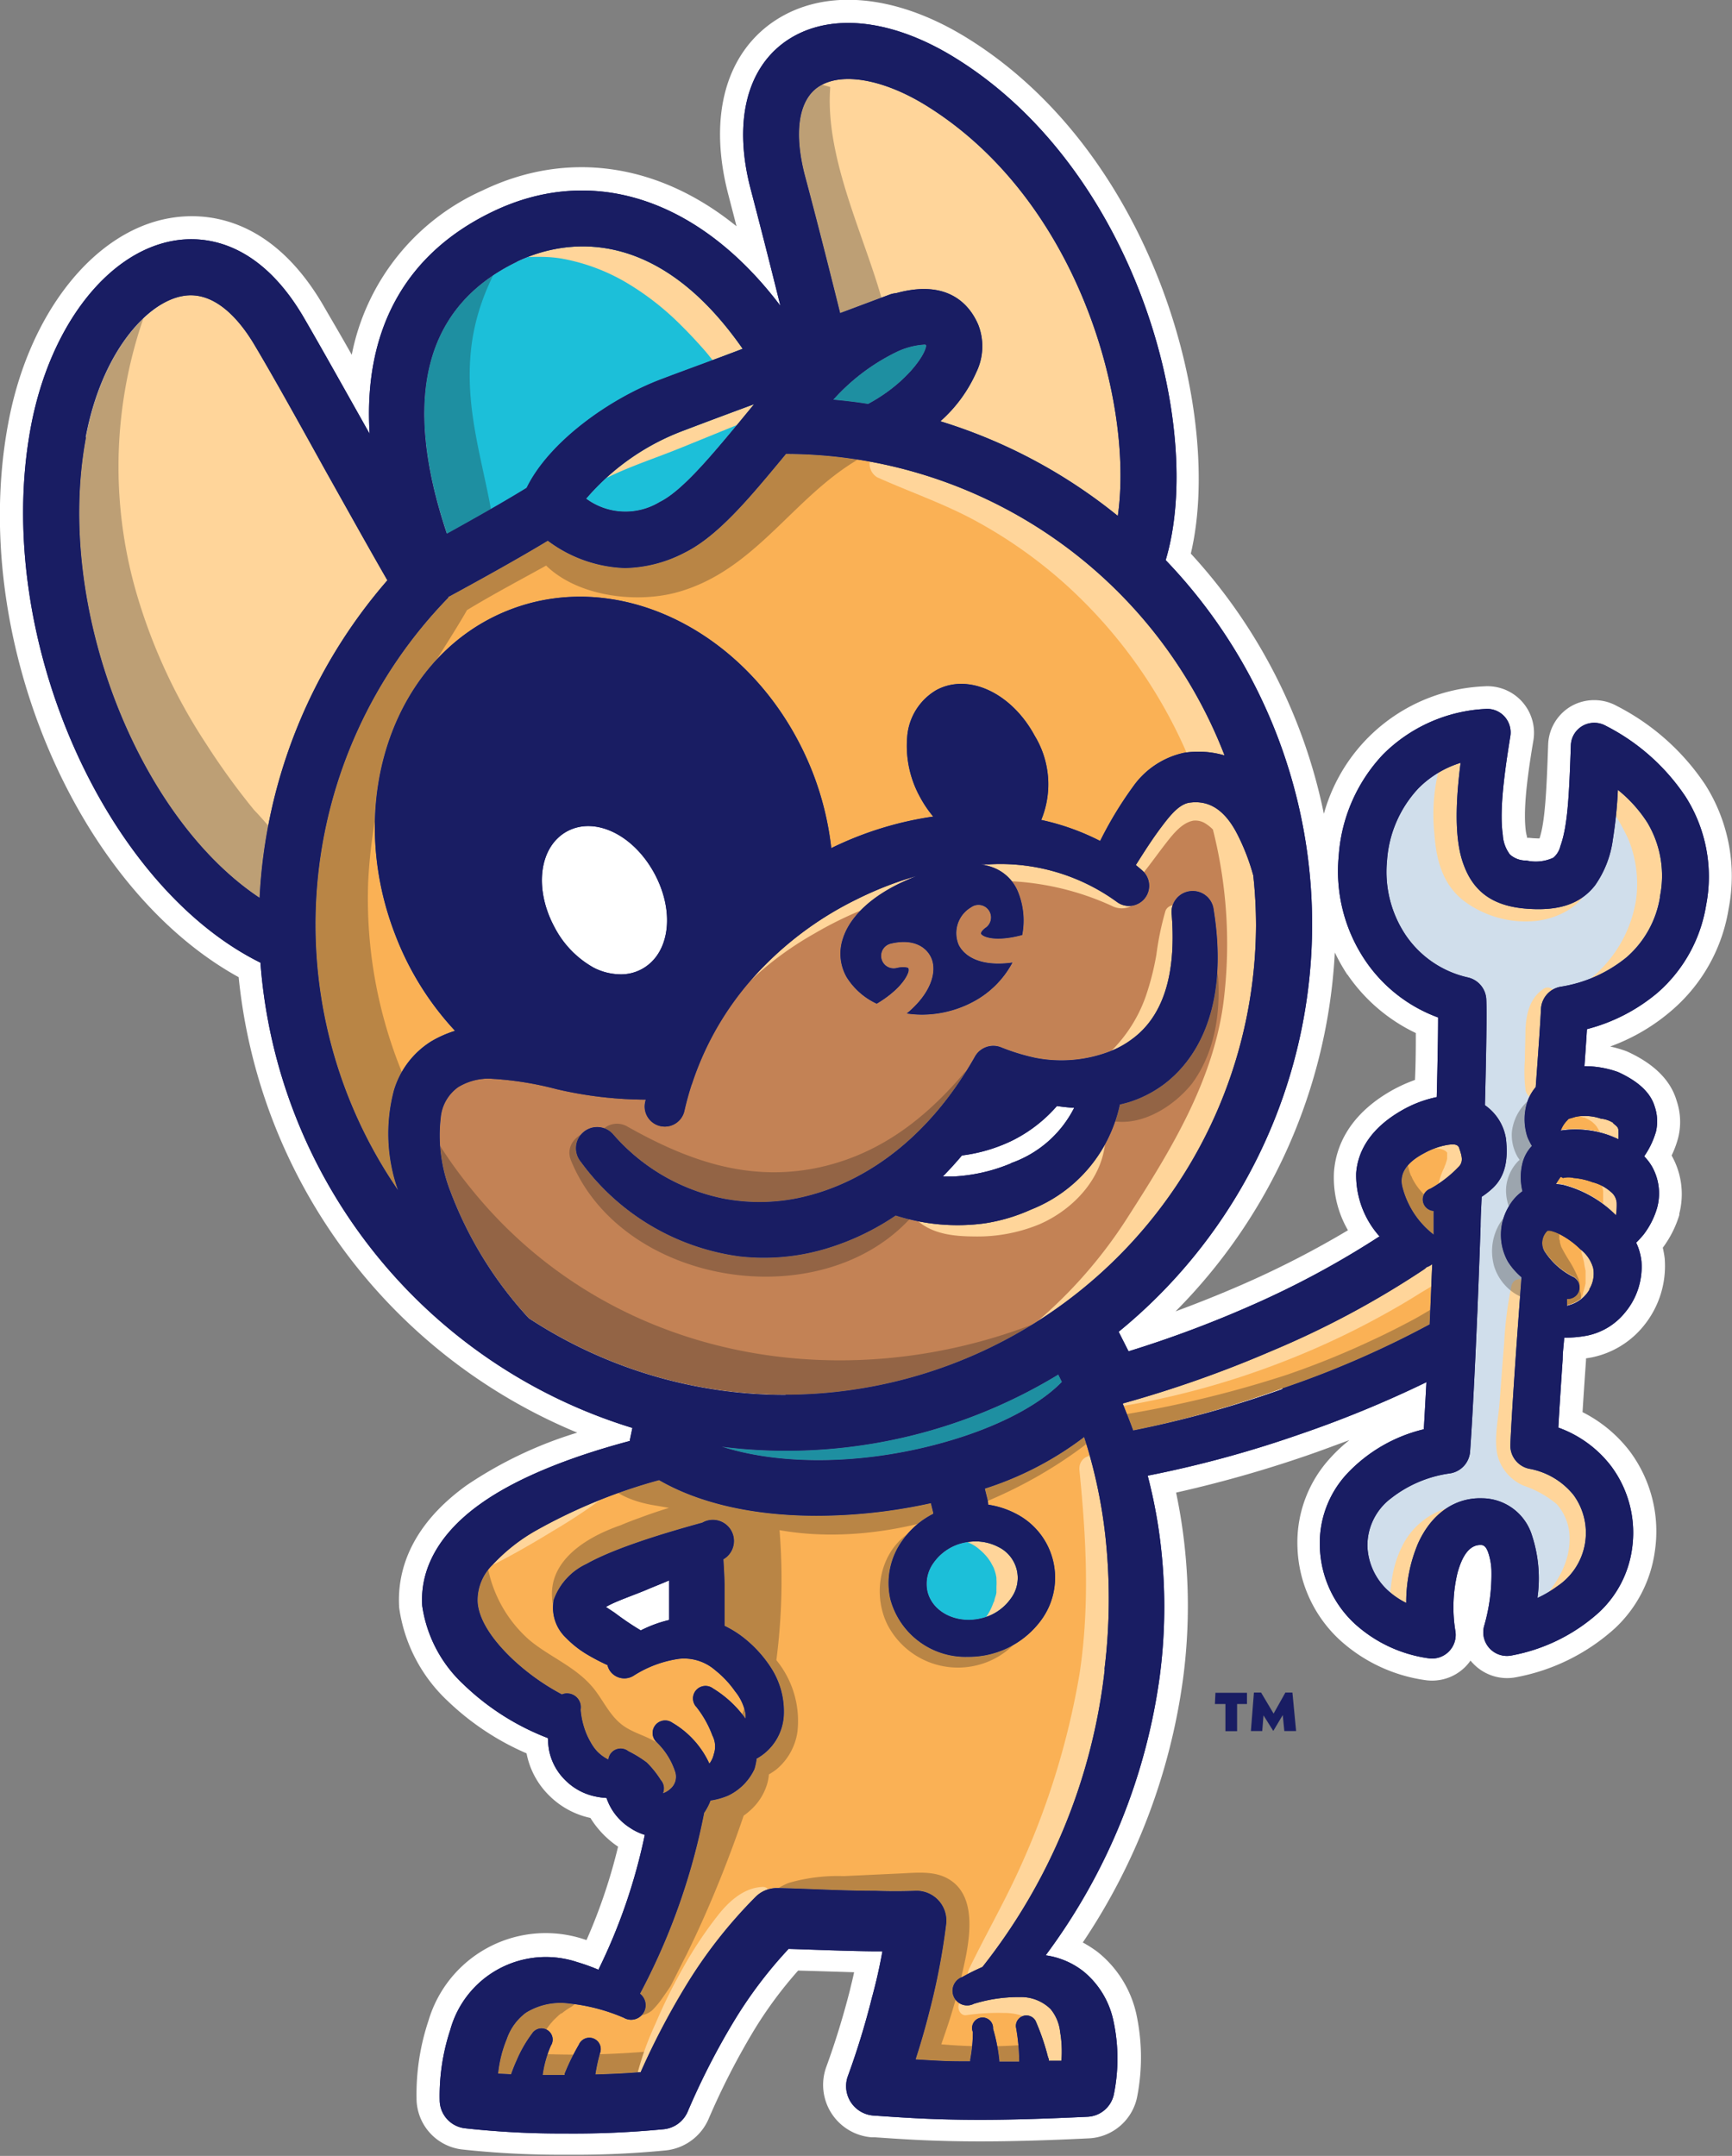 <?xml version="1.0" encoding="UTF-8"?> <svg xmlns="http://www.w3.org/2000/svg" xmlns:xlink="http://www.w3.org/1999/xlink" viewBox="0 0 164.66 204.96"><rect x="0" y="0" width="164.66" height="204.96" fill="#808080" stroke="none"/><defs><clipPath id="a1fd20f6-9dc5-4125-a8d6-96d873bfbfc5"><path d="M96.11,110.58a16.26,16.26,0,0,1-5.53,1.27c-.34,0-.69,0-1,0,.62-.63,1.23-1.3,1.82-2a15.4,15.4,0,0,0,4.75-1.4,13.71,13.71,0,0,0,4.28-3.3c.55.08,1.1.14,1.64.17A10.67,10.67,0,0,1,96.11,110.58Zm39.31-1a7,7,0,0,1,2.21-.78c.51-.07,1-.11,1.11.36.25.71.37,1.22,0,1.66A11.22,11.22,0,0,1,136,113a1.09,1.09,0,0,0,.3,2.12c0,.42,0,.84,0,1.27s0,.68,0,1l-.07-.07a8.29,8.29,0,0,1-2.92-4.53C133,111.48,133.85,110.44,135.42,109.62Zm-22.26-24.9A2,2,0,0,0,111.4,87c.46,6-1,9.77-3.79,11.8a8.78,8.78,0,0,1-2,1.12,12.86,12.86,0,0,1-7.19.65,19.93,19.93,0,0,1-3.25-1,2,2,0,0,0-2.5.91c-4.2,7.42-10,11.71-15.87,13.21a18.14,18.14,0,0,1-7.95.28,18.8,18.8,0,0,1-10.53-6.09,2,2,0,1,0-3.1,2.56,22.32,22.32,0,0,0,15.12,9,20.55,20.55,0,0,0,7.81-.63,24.1,24.1,0,0,0,7-3.26,19.2,19.2,0,0,0,8.46.75A16.8,16.8,0,0,0,98,115a13.82,13.82,0,0,0,8.46-10c.3-.07.61-.15.91-.24a11.14,11.14,0,0,0,3.43-1.8c3.71-2.91,5.89-8.33,4.58-16.48A2,2,0,0,0,113.16,84.72ZM74.68,132.6a44.42,44.42,0,0,1-24.42-7.29,37.05,37.05,0,0,1-7.46-12.09,14.58,14.58,0,0,1-.9-7,4,4,0,0,1,1.66-2.89,5.58,5.58,0,0,1,2.92-.81,31.25,31.25,0,0,1,6.42,1,37.74,37.74,0,0,0,8.48,1c0,.1-.05.19-.06.29a1.91,1.91,0,0,0,3.76.72c.19-.83.41-1.62.66-2.4l.05-.12a28.53,28.53,0,0,1,7-11.34,32.07,32.07,0,0,1,8.59-6.16,33.19,33.19,0,0,1,5.79-2.26c-.31.12-.6.24-.85.36C83.1,85,80.86,87,80.15,89.18a4.51,4.51,0,0,0,.34,3.72,6.69,6.69,0,0,0,2.86,2.52c1.88-1.12,2.77-2.29,3-3a.67.67,0,0,0,0-.39s-.36-.18-1.11,0a1.19,1.19,0,1,1-.56-2.32c2.25-.54,3.49.4,3.9,1.46.5,1.31-.12,3.32-2.37,5.18a9.93,9.93,0,0,0,1.46.11,10.39,10.39,0,0,0,4.82-1.21,9,9,0,0,0,3.76-3.74,9.31,9.31,0,0,1-1.34.1c-2.07,0-3.28-.8-3.77-1.78a2.85,2.85,0,0,1,1.19-3.58,1.19,1.19,0,0,1,1.39,1.94c-.39.27-.48.52-.45.58.15.29,1.33.81,3.91.12a7.25,7.25,0,0,0-.44-4.2,4.14,4.14,0,0,0-2.35-2.22,5.91,5.91,0,0,0-1.17-.3l.81,0a18.86,18.86,0,0,1,12.16,3.58,1.92,1.92,0,0,0,2.47-2.93c-.22-.2-.45-.39-.68-.58.78-1.24,1.58-2.49,2.4-3.58s1.72-2.25,2.76-2.36c1.51-.19,3.13.35,4.49,3a20.59,20.59,0,0,1,1.52,3.93,44,44,0,0,1,.26,4.76A44.79,44.79,0,0,1,74.68,132.6ZM61,92.14a4.13,4.13,0,0,1-2,.49A5.69,5.69,0,0,1,56.45,92a9.3,9.3,0,0,1-3.72-3.83c-2-3.69-1.47-7.7,1.19-9.14h0c2.66-1.43,6.3.33,8.29,4S63.68,90.7,61,92.14ZM77.67,8.35C79.79,6.79,83.85,7.45,88,10c14.59,9,19.8,28.41,18.27,39.05a50.11,50.11,0,0,0-16.87-9,13.54,13.54,0,0,0,3.42-4.67A5.62,5.62,0,0,0,93,30.87c-.78-1.82-2.8-4.38-7.8-3a2.38,2.38,0,0,0-.63.14l-4.7,1.76c-1.28-5.16-2.5-9.9-3.33-13C75.47,12.72,75.89,9.67,77.67,8.35ZM70.21,40.23c-2.64,3.17-5.37,6.46-7.49,7.5a6.28,6.28,0,0,1-7-.32A22.55,22.55,0,0,1,64.81,41c2.23-.85,4.56-1.72,6.89-2.58ZM85.13,33.5a7.16,7.16,0,0,1,2.65-.74.8.8,0,0,1,.22,0l.06.09c-.07.94-2,3.68-5.53,5.56-1.09-.18-2.2-.3-3.32-.41A19.55,19.55,0,0,1,85.13,33.5Zm-36-8.62c3.68-1.77,12.77-4.22,21.48,8.28-2.6,1-5.21,1.93-7.71,2.88-5,1.88-10.72,6-12.83,10.34-2.27,1.4-5.28,3.09-7.59,4.37C38.14,37.81,40.37,29.11,49.15,24.88Zm-41,16.7c1.49-8,5.78-12.84,9.25-13.44,3-.54,5.39,2.24,6.82,4.66,1.79,3,4.21,7.36,6.78,12,1.94,3.45,3.91,7,5.85,10.37A49.78,49.78,0,0,0,24.68,85.36C13.15,77.71,5.15,57.74,8.17,41.58ZM42.58,56.77c2.36-1.28,6.37-3.48,9.5-5.37A12.94,12.94,0,0,0,59.4,54a12.74,12.74,0,0,0,5.67-1.46c3.14-1.55,6.1-5.11,9.23-8.88l.42-.51a44.8,44.8,0,0,1,41.7,28.67,8.85,8.85,0,0,0-3.87-.25,8,8,0,0,0-4.83,3.21,35.76,35.76,0,0,0-3.13,5.17,22.81,22.81,0,0,0-5.6-2,8.88,8.88,0,0,0-.62-8c-2.2-4.08-6.31-6-9.36-4.34a5.64,5.64,0,0,0-2.77,4.54,10.06,10.06,0,0,0,1.25,5.67,10.85,10.85,0,0,0,1.23,1.81,32.58,32.58,0,0,0-9.69,3,28.71,28.71,0,0,0-1.76-7.16c-5-12.79-17.86-19.74-28.81-15.5S32.62,76.06,37.57,88.85A28.11,28.11,0,0,0,43.26,98,10.65,10.65,0,0,0,41,99a8.25,8.25,0,0,0-3.55,4.67,16.09,16.09,0,0,0,.4,9.5,44.57,44.57,0,0,1,4.78-56.37Zm32.1,81.15a49.79,49.79,0,0,0,25.93-7.25c.12.23.23.47.35.71-2.09,2.15-5.83,4.15-10.51,5.55-7.83,2.34-16,2.48-21.86.6A49,49,0,0,0,74.68,137.92Zm16.87,8.76a5.53,5.53,0,0,1,1.2-.14,4.64,4.64,0,0,1,2.15.52A3.27,3.27,0,0,1,96.08,152a4.73,4.73,0,0,1-2.81,1.86c-2.33.56-4.62-.58-5.1-2.55a3.39,3.39,0,0,1,.58-2.74A4.76,4.76,0,0,1,91.55,146.68Zm13.48,12A55.56,55.56,0,0,1,93.4,187a21.15,21.15,0,0,0-1.91.95,1.39,1.39,0,1,0,1.09,2.55,14.36,14.36,0,0,1,4.37-.64A4,4,0,0,1,99.88,191a4.09,4.09,0,0,1,.91,2.2,10.85,10.85,0,0,1,.12,2.72l-1.2,0c0-.1,0-.21-.07-.31a21.63,21.63,0,0,0-1.19-3.49,1,1,0,0,0-1.87.56A19.72,19.72,0,0,1,96.9,196H95a.62.62,0,0,0,0-.13,16.49,16.49,0,0,0-.59-3,1,1,0,1,0-1.92.32,14.28,14.28,0,0,1-.25,2.61l0,.17H91.3c-1.61,0-3-.11-4.26-.18.48-1.49.92-3,1.31-4.55a64.17,64.17,0,0,0,1.6-8.34,2.83,2.83,0,0,0-2.9-3.14c-1.26.05-2.56.05-3.87,0-3.33,0-6.67-.22-9.33-.26a2.85,2.85,0,0,0-2,.82A45.42,45.42,0,0,0,65.08,189a70.93,70.93,0,0,0-4.17,8c-1.32.11-2.8.18-4.31.22a17.38,17.38,0,0,1,.43-2,1.06,1.06,0,1,0-2-.83,21.38,21.38,0,0,0-1.35,2.76s0,.08,0,.12h0c-.71,0-1.4,0-2.09,0a10.49,10.49,0,0,1,.78-2.79,1.06,1.06,0,1,0-1.78-1.16,12.16,12.16,0,0,0-1.47,2.56c-.19.41-.36.85-.53,1.32l-1.24-.06a11.79,11.79,0,0,1,.83-3.31A5.21,5.21,0,0,1,50,191.34a6.23,6.23,0,0,1,4.13-.87,17.8,17.8,0,0,1,5.18,1.36,1.38,1.38,0,0,0,1.53-2.29,61.86,61.86,0,0,0,6.1-17.2,5.44,5.44,0,0,0,.61-1.17,6.87,6.87,0,0,0,1.66-.46,5.25,5.25,0,0,0,2.51-2.52,5.66,5.66,0,0,0,.21-1,5,5,0,0,0,2.59-4.25,7.63,7.63,0,0,0-1.17-4.3,11.73,11.73,0,0,0-2.73-3,9.85,9.85,0,0,0-1.74-1.07c0-1.24,0-2.48,0-3.71,0-.88-.06-1.75-.11-2.62a2,2,0,0,0-2-3.48c-3.64,1-8.33,2.42-11,3.92a6,6,0,0,0-3.12,3.4,3.93,3.93,0,0,0,1.16,3.63,9.67,9.67,0,0,0,1.94,1.54,19.87,19.87,0,0,0,2,1.05,1.7,1.7,0,0,0,.22.52,1.66,1.66,0,0,0,2.28.48,10.83,10.83,0,0,1,4.31-1.6A4.51,4.51,0,0,1,68,158.79a9.46,9.46,0,0,1,1.88,2,4.76,4.76,0,0,1,1,2.14,2.44,2.44,0,0,1,0,.47,10.54,10.54,0,0,0-3.09-2.88,1.19,1.19,0,0,0-1.57,1.78A9.92,9.92,0,0,1,67.73,165a2.24,2.24,0,0,1,.13,1.77,2.31,2.31,0,0,1-.42.9,8.69,8.69,0,0,0-3.52-3.89,1.19,1.19,0,0,0-1.49,1.85,6.82,6.82,0,0,1,1.75,2.77,1.51,1.51,0,0,1-.46,1.68,1.9,1.9,0,0,1-.7.41,1.19,1.19,0,0,0-.21-1.27,9.12,9.12,0,0,0-1.33-1.66,11.19,11.19,0,0,0-1.74-1.07,1.18,1.18,0,0,0-1.66.19,1.16,1.16,0,0,0-.24.6,3.74,3.74,0,0,1-1.14-.85,4.46,4.46,0,0,1-.56-.81,7.82,7.82,0,0,1-.36-.71,7.62,7.62,0,0,1-.58-2.38A1.31,1.31,0,0,0,54.07,161a1.19,1.19,0,0,0-.65.09,21.72,21.72,0,0,1-4.66-3.32c-1.94-1.83-3.27-3.78-3.36-5.52a4.72,4.72,0,0,1,1.44-3.5,17.15,17.15,0,0,1,4.07-3.22,51.67,51.67,0,0,1,11.75-4.82c4.16,2.4,9.52,3.39,15,3.39a51,51,0,0,0,10.84-1.2l.22.89c0,.05,0,.08,0,.13a8,8,0,0,0-2.94,2.55,6.91,6.91,0,0,0-1.12,5.61,7.4,7.4,0,0,0,7.39,5.43A8.53,8.53,0,0,0,99,154a6.82,6.82,0,0,0-2.43-10.1,8.3,8.3,0,0,0-2.62-.85,2.52,2.52,0,0,0-.08-.53l-.25-1a31.23,31.23,0,0,0,9.45-4.91,47.86,47.86,0,0,1,2,9.26A55,55,0,0,1,105,158.73ZM121.91,132A101.65,101.65,0,0,1,107.73,136c-.32-.87-.66-1.73-1-2.57a110.43,110.43,0,0,0,14.17-5,86.23,86.23,0,0,0,14.48-7.75,2.52,2.52,0,0,0,.25-.21,1.83,1.83,0,0,0,.53-.29c-.08,1.95-.16,3.87-.24,5.73A91.41,91.41,0,0,1,121.91,132Zm31.78-17.74a6.29,6.29,0,0,1-.07,1.22,10.91,10.91,0,0,0-5.11-2.91l-.59-.07c.1-.19.23-.37.36-.57s.22,0,.32,0a2.06,2.06,0,0,1,1,0,6.49,6.49,0,0,1,1.78.4,4.15,4.15,0,0,1,1.74.91A1.45,1.45,0,0,1,153.69,114.28Zm-.34-7.54c.21.2.48.34.5.64a8.51,8.51,0,0,1,0,.88c-.31-.14-.64-.28-1-.41a9.54,9.54,0,0,0-4.48-.41,2.65,2.65,0,0,1,.65-1c.09-.16.31-.15.48-.22a3,3,0,0,1,1-.16,4.56,4.56,0,0,1,1.69.25A2.62,2.62,0,0,1,153.35,106.74Zm-2.25,15.82a3.2,3.2,0,0,1-1.84,1.46l-.3.09c0-.22,0-.45,0-.67a1.1,1.1,0,0,0,.52-2.11,6.94,6.94,0,0,1-2.69-2.45,1.61,1.61,0,0,1,.32-1.92s0,.05,0,0a2,2,0,0,1,.24,0,3.7,3.7,0,0,1,1,.38,8,8,0,0,1,1.9,1.4,3.42,3.42,0,0,1,1.2,1.76A2.84,2.84,0,0,1,151.1,122.56Zm6.7-37.28A9.63,9.63,0,0,1,154.65,91a13.08,13.08,0,0,1-6.29,2.81,2.26,2.26,0,0,0-1.86,2.11c-.06,1.33-.25,4-.5,7.43a4.49,4.49,0,0,0-.73,1.21,5.38,5.38,0,0,0-.05,3.56,6.34,6.34,0,0,0,.42.82,3.67,3.67,0,0,0-.9,1.64,5.6,5.6,0,0,0,0,2.67,4.44,4.44,0,0,0-1.26,1.38,5.23,5.23,0,0,0-.12,5.32,6.67,6.67,0,0,0,1.29,1.48c-.2,2.67-.39,5.25-.55,7.56-.25,3.63-.44,6.63-.51,8.36a2.25,2.25,0,0,0,1.78,2.28,7,7,0,0,1,4.22,2.49,6.1,6.1,0,0,1-1.52,8.67,10.92,10.92,0,0,1-1.91,1.13,13.12,13.12,0,0,0-.51-5.93,5,5,0,0,0-4.74-3.55c-2.52-.08-4.79,1.39-6.1,4.3a14.31,14.31,0,0,0-1.12,5.65,7.49,7.49,0,0,1-1.8-1.24A6,6,0,0,1,130,147a5.62,5.62,0,0,1,2.26-4.57,11.62,11.62,0,0,1,5.61-2.36,2.26,2.26,0,0,0,1.89-2.07c.34-4.77.72-13.24,1-21.43,0-.94.07-1.87.1-2.79a7.79,7.79,0,0,0,1.08-.85c1.12-1.08,1.47-2.58,1.23-4.68a4.78,4.78,0,0,0-2-3.18c.13-5,.19-8.92.13-10.08a2.25,2.25,0,0,0-1.77-2.07,9.7,9.7,0,0,1-5.88-4,10.81,10.81,0,0,1-1.79-7.06,11.17,11.17,0,0,1,3-6.93,9.69,9.69,0,0,1,4-2.41c-.61,4.7-.44,7.74.28,9.66,1,2.78,3,3.93,5.78,4.19,3.34.3,5.36-.47,6.72-2.2a9.77,9.77,0,0,0,1.69-4.35,41.3,41.3,0,0,0,.48-4.73,13,13,0,0,1,2.79,3.09A9.85,9.85,0,0,1,157.8,85.28Z" style="fill:none;clip-rule:evenodd"></path></clipPath></defs><title>mascot</title><g style="isolation:isolate"><g id="b8f17f7f-5886-4dc4-870f-496850b0cfaa" data-name="Layer 2"><g id="ebb910fa-9150-4822-8f9b-773fe877e547" data-name="icons"><path d="M162.11,74.59l0,0a22.3,22.3,0,0,0-8.39-7.47,4.45,4.45,0,0,0-4.32,0,4.4,4.4,0,0,0-2.22,3.7c-.15,4.34-.29,7.31-.82,8.89a9.34,9.34,0,0,1-1-.06h-.18c0-.12-.07-.3-.11-.56-.25-1.77,0-4.52.7-8.65a4.43,4.43,0,0,0-4.7-5.19,16.55,16.55,0,0,0-15.21,12.12,51.88,51.88,0,0,0-12.65-24.74c3.12-13.16-3.37-37.91-21.24-49-7-4.34-14-4.84-18.78-1.33-4.38,3.25-5.81,9.19-3.92,16.31.22.86.48,1.84.75,2.9-7.4-6-16.09-7.28-24.13-3.41A21.68,21.68,0,0,0,33.44,33.73c-1.12-2-2-3.47-2.73-4.74-5-8.53-11.3-8.83-14.59-8.25C8.89,22,2.72,29.83.79,40.2-3,60.26,7.06,84.29,22.69,92.9a52.53,52.53,0,0,0,32.19,43.3,39,39,0,0,0-10.51,5c-5.66,4.07-6.62,8.57-6.42,11.65a15,15,0,0,0,4.59,8.84,25.3,25.3,0,0,0,7.52,5,7.65,7.65,0,0,0,2.14,4,7.89,7.89,0,0,0,3.93,2.14,9,9,0,0,0,2.44,2.6l.1.07.09.06a52.4,52.4,0,0,1-3,8.88l-.28-.09a11.62,11.62,0,0,0-14.74,7.74,22.11,22.11,0,0,0-1.14,7.41,4.9,4.9,0,0,0,4.27,4.84,86.24,86.24,0,0,0,9.77.51h.54a87.82,87.82,0,0,0,9.17-.42,5,5,0,0,0,4-2.95,69.24,69.24,0,0,1,4.36-8.51,39.34,39.34,0,0,1,4.17-5.63l1.76.05,3.56.11c-.12.57-.27,1.16-.41,1.75-.62,2.43-1.39,4.94-2.24,7.26a5,5,0,0,0,4.31,6.68l.32,0c2.75.19,5.58.39,10,.39h.1c2.84,0,6.19-.09,10.24-.29a4.92,4.92,0,0,0,4.61-4.06,19.54,19.54,0,0,0-.12-7.85,10.44,10.44,0,0,0-3.65-5.8,11.36,11.36,0,0,0-1.42-.91,59.15,59.15,0,0,0,9.54-25.14,52.6,52.6,0,0,0-.16-14.83c-.14-.91-.31-1.85-.51-2.8a116.67,116.67,0,0,0,12.39-3.51c1.4-.48,2.76-1,4.09-1.48a14.59,14.59,0,0,0-1.81,1.69,11.86,11.86,0,0,0-3.13,8.52,12.54,12.54,0,0,0,4,8.77,15.23,15.23,0,0,0,8.16,3.84,4.46,4.46,0,0,0,3.77-1.24,4.38,4.38,0,0,0,.52-.62,3.33,3.33,0,0,0,.25.28,4.46,4.46,0,0,0,4.15,1.29,19.23,19.23,0,0,0,9.34-4.65,12.3,12.3,0,0,0,3.78-7.28,12.74,12.74,0,0,0-2.38-9.54,13.05,13.05,0,0,0-4.49-3.72c.09-1.42.2-3.09.33-4.92v-.19l.53-.09a8.53,8.53,0,0,0,4.95-3,9,9,0,0,0,2-6.43,9.85,9.85,0,0,0-.18-1,10.13,10.13,0,0,0,1.57-3.11l0-.13A7.45,7.45,0,0,0,159,110l-.08-.15a9.34,9.34,0,0,0,.62-1.67,6.25,6.25,0,0,0-.14-3.52c-.56-1.94-2.13-3.52-4.7-4.69l-.15-.06a11.83,11.83,0,0,0-1.47-.42A18.69,18.69,0,0,0,159,96a16.07,16.07,0,0,0,5.34-9.61A16.23,16.23,0,0,0,162.11,74.59Zm-34,18.07a16.4,16.4,0,0,0,6.49,5.55c0,1.21,0,2.71-.08,4.46a14.23,14.23,0,0,0-2.36,1.09c-4.13,2.4-5.18,5.49-5.34,7.66a10,10,0,0,0,1.33,5.54,89.63,89.63,0,0,1-10,5.14c-2.08.91-4.25,1.78-6.39,2.57a52.25,52.25,0,0,0,15.14-34.12A17.92,17.92,0,0,0,128.09,92.66Z" style="fill:#fff"></path><path d="M96.11,110.58a16.26,16.26,0,0,1-5.53,1.27c-.34,0-.69,0-1,0,.62-.63,1.23-1.3,1.82-2a15.4,15.4,0,0,0,4.75-1.4,13.71,13.71,0,0,0,4.28-3.3c.55.08,1.1.14,1.64.17A10.67,10.67,0,0,1,96.11,110.58Z" style="fill:#fff;fill-rule:evenodd"></path><path d="M135.42,109.62a7,7,0,0,1,2.21-.78c.51-.07,1-.11,1.11.36.25.71.37,1.22,0,1.66A11.22,11.22,0,0,1,136,113a1.09,1.09,0,0,0,.3,2.12c0,.42,0,.84,0,1.27s0,.68,0,1l-.07-.07a8.29,8.29,0,0,1-2.92-4.53C133,111.48,133.85,110.44,135.42,109.62Z" style="fill:#fab155;fill-rule:evenodd"></path><path d="M113.16,84.72A2,2,0,0,0,111.4,87c.46,6-1,9.77-3.79,11.8a8.78,8.78,0,0,1-2,1.12,12.86,12.86,0,0,1-7.19.65,19.93,19.93,0,0,1-3.25-1,2,2,0,0,0-2.5.91c-4.2,7.42-10,11.71-15.87,13.21a18.14,18.14,0,0,1-7.95.28,18.8,18.8,0,0,1-10.53-6.09,2,2,0,1,0-3.1,2.56,22.32,22.32,0,0,0,15.12,9,20.55,20.55,0,0,0,7.81-.63,24.1,24.1,0,0,0,7-3.26,19.2,19.2,0,0,0,8.46.75A16.8,16.8,0,0,0,98,115a13.82,13.82,0,0,0,8.46-10c.3-.07.61-.15.91-.24a11.14,11.14,0,0,0,3.43-1.8c3.71-2.91,5.89-8.33,4.58-16.48A2,2,0,0,0,113.16,84.72ZM74.68,132.6a44.42,44.42,0,0,1-24.42-7.29,37.05,37.05,0,0,1-7.46-12.09,14.58,14.58,0,0,1-.9-7,4,4,0,0,1,1.66-2.89,5.58,5.58,0,0,1,2.92-.81,31.25,31.25,0,0,1,6.42,1,37.74,37.74,0,0,0,8.48,1c0,.1-.05.19-.06.29a1.91,1.91,0,0,0,3.76.72c.19-.83.41-1.62.66-2.4l.05-.12a28.53,28.53,0,0,1,7-11.34,32.07,32.07,0,0,1,8.59-6.16,33.19,33.19,0,0,1,5.79-2.26c-.31.12-.6.24-.85.36C83.1,85,80.86,87,80.15,89.18a4.51,4.51,0,0,0,.34,3.72,6.69,6.69,0,0,0,2.86,2.52c1.88-1.12,2.77-2.29,3-3a.67.67,0,0,0,0-.39s-.36-.18-1.11,0a1.19,1.19,0,1,1-.56-2.32c2.25-.54,3.49.4,3.9,1.46.5,1.31-.12,3.32-2.37,5.18a9.93,9.93,0,0,0,1.46.11,10.39,10.39,0,0,0,4.82-1.21,9,9,0,0,0,3.76-3.74,9.31,9.31,0,0,1-1.34.1c-2.07,0-3.28-.8-3.77-1.78a2.85,2.85,0,0,1,1.19-3.58,1.19,1.19,0,0,1,1.39,1.94c-.39.27-.48.52-.45.58.15.29,1.33.81,3.91.12a7.25,7.25,0,0,0-.44-4.2,4.14,4.14,0,0,0-2.35-2.22,5.91,5.91,0,0,0-1.17-.3l.81,0a18.86,18.86,0,0,1,12.16,3.58,1.92,1.92,0,0,0,2.47-2.93c-.22-.2-.45-.39-.68-.58.78-1.24,1.58-2.49,2.4-3.58s1.72-2.25,2.76-2.36c1.51-.19,3.13.35,4.49,3a20.59,20.59,0,0,1,1.52,3.93,44,44,0,0,1,.26,4.76A44.79,44.79,0,0,1,74.68,132.6Z" style="fill:#c38255;fill-rule:evenodd"></path><path d="M61,92.14a4.13,4.13,0,0,1-2,.49A5.69,5.69,0,0,1,56.45,92a9.3,9.3,0,0,1-3.72-3.83c-2-3.69-1.47-7.7,1.19-9.14h0c2.66-1.43,6.3.33,8.29,4S63.68,90.7,61,92.14Z" style="fill:#fff;fill-rule:evenodd"></path><path d="M77.67,8.35C79.79,6.79,83.85,7.45,88,10c14.59,9,19.8,28.41,18.27,39.05a50.11,50.11,0,0,0-16.87-9,13.54,13.54,0,0,0,3.42-4.67A5.62,5.62,0,0,0,93,30.87c-.78-1.82-2.8-4.38-7.8-3a2.38,2.38,0,0,0-.63.14l-4.7,1.76c-1.28-5.16-2.5-9.9-3.33-13C75.47,12.72,75.89,9.67,77.67,8.35Z" style="fill:#ffd59a;fill-rule:evenodd"></path><path d="M70.21,40.23c-2.64,3.17-5.37,6.46-7.49,7.5a6.28,6.28,0,0,1-7-.32A22.55,22.55,0,0,1,64.81,41c2.23-.85,4.56-1.72,6.89-2.58Z" style="fill:#1cbfd9;fill-rule:evenodd"></path><path d="M85.13,33.5a7.16,7.16,0,0,1,2.65-.74.8.8,0,0,1,.22,0l.06.09c-.07.94-2,3.68-5.53,5.56-1.09-.18-2.2-.3-3.32-.41A19.55,19.55,0,0,1,85.13,33.5Z" style="fill:#1cbfd9;fill-rule:evenodd"></path><path d="M49.15,24.88c3.68-1.77,12.77-4.22,21.48,8.28-2.6,1-5.21,1.93-7.71,2.88-5,1.88-10.72,6-12.83,10.34-2.27,1.4-5.28,3.09-7.59,4.37C38.14,37.81,40.37,29.11,49.15,24.88Z" style="fill:#1cbfd9;fill-rule:evenodd"></path><path d="M8.17,41.58c1.49-8,5.78-12.84,9.25-13.44,3-.54,5.39,2.24,6.82,4.66,1.79,3,4.21,7.36,6.78,12,1.94,3.45,3.91,7,5.85,10.37A49.78,49.78,0,0,0,24.68,85.36C13.15,77.71,5.15,57.74,8.17,41.58Z" style="fill:#ffd59a;fill-rule:evenodd"></path><path d="M42.58,56.77c2.36-1.28,6.37-3.48,9.5-5.37A12.94,12.94,0,0,0,59.4,54a12.74,12.74,0,0,0,5.67-1.46c3.14-1.55,6.1-5.11,9.23-8.88l.42-.51a44.8,44.8,0,0,1,41.7,28.67,8.85,8.85,0,0,0-3.87-.25,8,8,0,0,0-4.83,3.21,35.76,35.76,0,0,0-3.13,5.17,22.81,22.81,0,0,0-5.6-2,8.88,8.88,0,0,0-.62-8c-2.2-4.08-6.31-6-9.36-4.34a5.64,5.64,0,0,0-2.77,4.54,10.06,10.06,0,0,0,1.25,5.67,10.85,10.85,0,0,0,1.23,1.81,32.58,32.58,0,0,0-9.69,3,28.71,28.71,0,0,0-1.76-7.16c-5-12.79-17.86-19.74-28.81-15.5S32.62,76.06,37.57,88.85A28.11,28.11,0,0,0,43.26,98,10.65,10.65,0,0,0,41,99a8.25,8.25,0,0,0-3.55,4.67,16.09,16.09,0,0,0,.4,9.5,44.57,44.57,0,0,1,4.78-56.37Z" style="fill:#fab155;fill-rule:evenodd"></path><path d="M74.68,137.92a49.79,49.79,0,0,0,25.93-7.25c.12.23.23.47.35.71-2.09,2.15-5.83,4.15-10.51,5.55-7.83,2.34-16,2.48-21.86.6A49,49,0,0,0,74.68,137.92Z" style="fill:#1cbfd9;fill-rule:evenodd"></path><path d="M91.55,146.68a5.53,5.53,0,0,1,1.2-.14,4.64,4.64,0,0,1,2.15.52A3.27,3.27,0,0,1,96.08,152a4.73,4.73,0,0,1-2.81,1.86c-2.33.56-4.62-.58-5.1-2.55a3.39,3.39,0,0,1,.58-2.74A4.76,4.76,0,0,1,91.55,146.68Z" style="fill:#1cbfd9;fill-rule:evenodd"></path><path d="M105,158.73A55.56,55.56,0,0,1,93.4,187a21.15,21.15,0,0,0-1.91.95,1.39,1.39,0,1,0,1.09,2.55,14.36,14.36,0,0,1,4.37-.64A4,4,0,0,1,99.88,191a4.09,4.09,0,0,1,.91,2.2,10.85,10.85,0,0,1,.12,2.72l-1.2,0c0-.1,0-.21-.07-.31a21.63,21.63,0,0,0-1.19-3.49,1,1,0,0,0-1.87.56A19.72,19.72,0,0,1,96.9,196H95a.62.62,0,0,0,0-.13,16.49,16.49,0,0,0-.59-3,1,1,0,1,0-1.92.32,14.28,14.28,0,0,1-.25,2.61l0,.17H91.3c-1.61,0-3-.11-4.26-.18.48-1.49.92-3,1.31-4.55a64.17,64.17,0,0,0,1.6-8.34,2.83,2.83,0,0,0-2.9-3.14c-1.26.05-2.56.05-3.87,0-3.33,0-6.67-.22-9.33-.26a2.85,2.85,0,0,0-2,.82A45.42,45.42,0,0,0,65.08,189a70.93,70.93,0,0,0-4.17,8c-1.32.11-2.8.18-4.31.22a17.38,17.38,0,0,1,.43-2,1.06,1.06,0,1,0-2-.83,21.38,21.38,0,0,0-1.35,2.76s0,.08,0,.12h0c-.71,0-1.4,0-2.09,0a10.49,10.49,0,0,1,.78-2.79,1.06,1.06,0,1,0-1.78-1.16,12.16,12.16,0,0,0-1.47,2.56c-.19.41-.36.85-.53,1.32l-1.24-.06a11.79,11.79,0,0,1,.83-3.31A5.21,5.21,0,0,1,50,191.34a6.23,6.23,0,0,1,4.13-.87,17.8,17.8,0,0,1,5.18,1.36,1.38,1.38,0,0,0,1.53-2.29,61.86,61.86,0,0,0,6.1-17.2,5.44,5.44,0,0,0,.61-1.17,6.87,6.87,0,0,0,1.66-.46,5.25,5.25,0,0,0,2.51-2.52,5.66,5.66,0,0,0,.21-1,5,5,0,0,0,2.59-4.25,7.63,7.63,0,0,0-1.17-4.3,11.73,11.73,0,0,0-2.73-3,9.85,9.85,0,0,0-1.74-1.07c0-1.24,0-2.48,0-3.71,0-.88-.06-1.75-.11-2.62a2,2,0,0,0-2-3.48c-3.64,1-8.33,2.42-11,3.92a6,6,0,0,0-3.12,3.4,3.93,3.93,0,0,0,1.16,3.63,9.67,9.67,0,0,0,1.94,1.54,19.87,19.87,0,0,0,2,1.05,1.7,1.7,0,0,0,.22.52,1.66,1.66,0,0,0,2.28.48,10.83,10.83,0,0,1,4.31-1.6A4.51,4.51,0,0,1,68,158.79a9.46,9.46,0,0,1,1.88,2,4.76,4.76,0,0,1,1,2.14,2.44,2.44,0,0,1,0,.47,10.54,10.54,0,0,0-3.09-2.88,1.19,1.19,0,0,0-1.57,1.78A9.92,9.92,0,0,1,67.73,165a2.24,2.24,0,0,1,.13,1.77,2.31,2.31,0,0,1-.42.9,8.69,8.69,0,0,0-3.52-3.89,1.19,1.19,0,0,0-1.49,1.85,6.82,6.82,0,0,1,1.75,2.77,1.51,1.51,0,0,1-.46,1.68,1.9,1.9,0,0,1-.7.41,1.19,1.19,0,0,0-.21-1.27,9.12,9.12,0,0,0-1.33-1.66,11.19,11.19,0,0,0-1.74-1.07,1.18,1.18,0,0,0-1.66.19,1.16,1.16,0,0,0-.24.6,3.74,3.74,0,0,1-1.14-.85,4.46,4.46,0,0,1-.56-.81,7.82,7.82,0,0,1-.36-.71,7.62,7.62,0,0,1-.58-2.38A1.31,1.31,0,0,0,54.07,161a1.19,1.19,0,0,0-.65.09,21.72,21.72,0,0,1-4.66-3.32c-1.94-1.83-3.27-3.78-3.36-5.52a4.72,4.72,0,0,1,1.44-3.5,17.15,17.15,0,0,1,4.07-3.22,51.67,51.67,0,0,1,11.75-4.82c4.16,2.4,9.52,3.39,15,3.39a51,51,0,0,0,10.84-1.2l.22.89c0,.05,0,.08,0,.13a8,8,0,0,0-2.94,2.55,6.91,6.91,0,0,0-1.12,5.61,7.4,7.4,0,0,0,7.39,5.43A8.53,8.53,0,0,0,99,154a6.82,6.82,0,0,0-2.43-10.1,8.3,8.3,0,0,0-2.62-.85,2.52,2.52,0,0,0-.08-.53l-.25-1a31.23,31.23,0,0,0,9.45-4.91,47.86,47.86,0,0,1,2,9.26A55,55,0,0,1,105,158.73Z" style="fill:#fab155;fill-rule:evenodd"></path><path d="M121.91,132A101.65,101.65,0,0,1,107.73,136c-.32-.87-.66-1.73-1-2.57a110.43,110.43,0,0,0,14.17-5,86.23,86.23,0,0,0,14.48-7.75,2.52,2.52,0,0,0,.25-.21,1.83,1.83,0,0,0,.53-.29c-.08,1.95-.16,3.87-.24,5.73A91.41,91.41,0,0,1,121.91,132Z" style="fill:#fab155;fill-rule:evenodd"></path><path d="M153.69,114.28a6.29,6.29,0,0,1-.07,1.22,10.91,10.91,0,0,0-5.11-2.91l-.59-.07c.1-.19.23-.37.36-.57s.22,0,.32,0a2.06,2.06,0,0,1,1,0,6.49,6.49,0,0,1,1.78.4,4.15,4.15,0,0,1,1.74.91A1.45,1.45,0,0,1,153.69,114.28Z" style="fill:#fab155;fill-rule:evenodd"></path><path d="M153.35,106.74c.21.2.48.34.5.64a8.51,8.51,0,0,1,0,.88c-.31-.14-.64-.28-1-.41a9.54,9.54,0,0,0-4.48-.41,2.65,2.65,0,0,1,.65-1c.09-.16.31-.15.48-.22a3,3,0,0,1,1-.16,4.56,4.56,0,0,1,1.69.25A2.62,2.62,0,0,1,153.35,106.74Z" style="fill:#fab155;fill-rule:evenodd"></path><path d="M151.1,122.56a3.2,3.2,0,0,1-1.84,1.46l-.3.09c0-.22,0-.45,0-.67a1.1,1.1,0,0,0,.52-2.11,6.94,6.94,0,0,1-2.69-2.45,1.61,1.61,0,0,1,.32-1.92s0,.05,0,0a2,2,0,0,1,.24,0,3.7,3.7,0,0,1,1,.38,8,8,0,0,1,1.9,1.4,3.42,3.42,0,0,1,1.2,1.76A2.84,2.84,0,0,1,151.1,122.56Z" style="fill:#fab155;fill-rule:evenodd"></path><path d="M157.8,85.28A9.63,9.63,0,0,1,154.65,91a13.08,13.08,0,0,1-6.29,2.81,2.26,2.26,0,0,0-1.86,2.11c-.06,1.33-.25,4-.5,7.43a4.49,4.49,0,0,0-.73,1.21,5.38,5.38,0,0,0-.05,3.56,6.34,6.34,0,0,0,.42.82,3.67,3.67,0,0,0-.9,1.64,5.6,5.6,0,0,0,0,2.67,4.44,4.44,0,0,0-1.26,1.38,5.23,5.23,0,0,0-.12,5.32,6.67,6.67,0,0,0,1.29,1.48c-.2,2.67-.39,5.25-.55,7.56-.25,3.63-.44,6.63-.51,8.36a2.25,2.25,0,0,0,1.78,2.28,7,7,0,0,1,4.22,2.49,6.1,6.1,0,0,1-1.52,8.67,10.92,10.92,0,0,1-1.91,1.13,13.12,13.12,0,0,0-.51-5.93,5,5,0,0,0-4.74-3.55c-2.52-.08-4.79,1.39-6.1,4.3a14.31,14.31,0,0,0-1.12,5.65,7.49,7.49,0,0,1-1.8-1.24A6,6,0,0,1,130,147a5.62,5.62,0,0,1,2.26-4.57,11.62,11.62,0,0,1,5.61-2.36,2.26,2.26,0,0,0,1.89-2.07c.34-4.77.72-13.24,1-21.43,0-.94.07-1.87.1-2.79a7.79,7.79,0,0,0,1.08-.85c1.12-1.08,1.47-2.58,1.23-4.68a4.78,4.78,0,0,0-2-3.18c.13-5,.19-8.92.13-10.08a2.25,2.25,0,0,0-1.77-2.07,9.7,9.7,0,0,1-5.88-4,10.81,10.81,0,0,1-1.79-7.06,11.17,11.17,0,0,1,3-6.93,9.69,9.69,0,0,1,4-2.41c-.61,4.7-.44,7.74.28,9.66,1,2.78,3,3.93,5.78,4.19,3.34.3,5.36-.47,6.72-2.2a9.77,9.77,0,0,0,1.69-4.35,41.3,41.3,0,0,0,.48-4.73,13,13,0,0,1,2.79,3.09A9.85,9.85,0,0,1,157.8,85.28Z" style="fill:#d0deeb;fill-rule:evenodd"></path><g style="clip-path:url(#a1fd20f6-9dc5-4125-a8d6-96d873bfbfc5)"><path d="M115.82,93.15a2.42,2.42,0,0,0-1.2-2A8.83,8.83,0,0,1,113,93.19c-1.17,4.48-5.65,7.14-10,8-2.75.53-6.63.83-9-.9a2.22,2.22,0,0,0-.45,1.23,1.79,1.79,0,0,0-1.95.55c-3.8,4.46-8.25,7.83-14.13,9-6.56,1.27-12.25-.82-17.88-4a1.94,1.94,0,0,0-2.44.48c-1.58-.38-3.6,1-2.86,2.79,4.95,12.08,24.33,15,32.73,4.94a2.84,2.84,0,0,0,.09-3.38,25.16,25.16,0,0,0,7.82-7.21,1.82,1.82,0,0,0,.33-1,18.87,18.87,0,0,0,8.26-.15,2.24,2.24,0,0,0,1.43,2.83c3.07,1.06,6.49-1,8.37-3.35C115.43,100.15,116,96.59,115.82,93.15ZM69.5,115.65a13.88,13.88,0,0,1-1.51-.36,26.15,26.15,0,0,0,6.31.41A13.62,13.62,0,0,1,69.5,115.65Z" style="fill:#231f20;fill-rule:evenodd;opacity:0.3;mix-blend-mode:multiply"></path><path d="M62.57,165.75c-1.08-.74-2.47-1-3.5-1.83-1.25-1-1.83-2.52-2.86-3.67-1.67-1.88-4-2.76-5.9-4.35a12.28,12.28,0,0,1-4.1-8c-.32-2.31-4-1.71-4,.54a14.8,14.8,0,0,0,6.26,12.15c1.57,1.12,3.13,1.81,4.38,3.37.62.77,1,1.71,1.65,2.48,1.84,2.18,4.84,2.66,6.45,5,1.2,1.75,4.36,1.26,4.26-1.16A5.29,5.29,0,0,0,62.57,165.75Z" style="fill:#231f20;fill-rule:evenodd;opacity:0.3;mix-blend-mode:multiply"></path><path d="M97.11,152.81a1.52,1.52,0,0,0-2,.12c-.28.33-.56.67-.86,1-.12.12-.24.22-.36.33l-.09.08-.24.16a4.94,4.94,0,0,1-2,.81l-.1,0h-.11c-.22,0-.44,0-.65,0s-.68-.08-.37,0l-.45-.1a3.78,3.78,0,0,1-.6-.17L89,155l-.13-.07c-.14-.07-.28-.14-.41-.22l-.37-.24a4.11,4.11,0,0,1-1.31-1.57,3.91,3.91,0,0,1-.4-1.67A5,5,0,0,1,88,147.56c.94-1-.28-2.64-1.46-1.9-2.9,1.83-3.64,5.86-2.16,8.82a7.54,7.54,0,0,0,8.52,3.83,7.36,7.36,0,0,0,4.65-3.51A1.56,1.56,0,0,0,97.11,152.81Z" style="fill:#231f20;fill-rule:evenodd;opacity:0.3;mix-blend-mode:multiply"></path><path d="M140.16,123.62a1.46,1.46,0,0,0-1.84-.37c-1.36.6-2.64,1.5-3.95,2.2s-2.67,1.39-4,2a79.52,79.52,0,0,1-8,3.24,105.23,105.23,0,0,1-16.4,3.93,2.17,2.17,0,0,0-1.51-2.59,26.63,26.63,0,0,0,3.06-2.66,2.68,2.68,0,0,0-.92-4.18,2.32,2.32,0,0,0-3.44-1.49c-19.74,10-44.38,6.85-58.52-10.87A43.63,43.63,0,0,1,35,83.92a46.56,46.56,0,0,1,3.22-15C39.79,65,42.33,61.62,44.4,58c2.47-1.5,5-2.83,7.52-4.23,3.09,3,8.74,3.62,12.63,2.49,7.25-2.1,10.76-8.84,16.92-12.52a2.41,2.41,0,0,0,.3-3.83,2.77,2.77,0,0,0,1.75-.87l.1-.13a3.15,3.15,0,0,0,.22-.29,4.14,4.14,0,0,0,.46-.37c.44-.4.82-.87,1.27-1.26a11,11,0,0,1,1.6-1.25,2.06,2.06,0,0,0,1.27-.3l.19-.13a2.72,2.72,0,0,0,.55-4.21c-1.48-1.63-3.57-1.1-5.3-.17a3.51,3.51,0,0,0,.09-2c-1.88-7.06-6.54-15.66-4.64-23.07C80,3.26,76.64,2.06,75.19,4.1c-2.54,3.59-2.51,7.71-1.84,11.9a71,71,0,0,0,3.78,14.55,3.48,3.48,0,0,0,3.36,2.8h.17l0,0a4.71,4.71,0,0,0-.91.43A3.56,3.56,0,0,0,78.19,36a3.15,3.15,0,0,0,1.43,3.5l0,0c-4.74.42-7.76,3.78-11.26,6.75-2,1.74-4.7,3.53-7.51,3.62s-4.14-1.38-6.09-3a3,3,0,0,0-5,2.64,34.68,34.68,0,0,0-3.9,2,.44.44,0,0,0-.08-.11A4.23,4.23,0,0,0,46.6,48c-.94-4.87-2.28-9.18-1.87-14.23.39-4.79,2.43-8.71,5.18-12.54,1.24-1.72-1.26-4.29-3-3-9.6,7.25-13.08,22.1-8,33a3.93,3.93,0,0,0,1.12,1.45C33.8,57.92,30.26,68,28.81,75.41a54.54,54.54,0,0,0-.86,6.5A29.05,29.05,0,0,0,24.15,77a67.51,67.51,0,0,1-4.57-6.31,52.94,52.94,0,0,1-6.65-14.45,43.2,43.2,0,0,1,2.61-30.61c1-2.15-1.82-4.9-3.58-2.76C4.3,32.21,2.44,44.92,4.81,56.54A57.53,57.53,0,0,0,11.7,73.83c2.86,4.88,6.89,11.79,12.25,14a3.32,3.32,0,0,0,3.86-1.27A48.27,48.27,0,0,0,31,103.41,52.06,52.06,0,0,0,64.76,134.5a2.06,2.06,0,0,0,.44,2.64,14.14,14.14,0,0,0,2.73,1.77,19.45,19.45,0,0,1-2.21-.41c-.68-.17-3.8-.57-4-1.37a2.72,2.72,0,0,0-5.31.72c0,3.23,2.66,4.67,5.5,5.21l1.69.29c-.93.29-1.86.6-2.76.94-.56.2-1.18.43-1.8.7-3.68,1.27-6.83,3.55-6.55,6.94a2.05,2.05,0,0,0,4.1,0c.15-1.29,4.14-2.57,5.16-2.88a36.55,36.55,0,0,1,5.39-.91v.31c0,2.16-.13,4.36.1,6.5a2.36,2.36,0,0,0,.63,1.37,3.31,3.31,0,0,1,2.74,1.56,4.8,4.8,0,0,0,.3.48c0,.07.2.27.22.3.22.27.43.54.63.82a6.77,6.77,0,0,1,.85,1.47,1.91,1.91,0,0,0,.46-.39,6.13,6.13,0,0,1,.38,3.14,4,4,0,0,1-.81,1.87,16.85,16.85,0,0,0,.68-3.55c0-1.12-1.72-1.68-2.21-.6a31.55,31.55,0,0,0-1.21,3.91c-.34,1.18-.7,2.35-1.08,3.52a1.48,1.48,0,0,0-2.07.69,21.39,21.39,0,0,0-.78,2.34l-1.13.37a1,1,0,0,0,.26,1.93l.25,0c-.08.3-.16.6-.25.89-.54,1.84-1.15,3.66-1.8,5.47s-1.31,3.45-2,5.13-1.77,3.58-2.52,5.42a1.41,1.41,0,0,0-.1.43c.51,0,1,.05,1.52.06h.54l.23,0,.11,0,.26-.08.17-.07a2.29,2.29,0,0,0,.47-.29,8.58,8.58,0,0,0,.82-.94l.09-.13.19-.27.43-.62.25-.38c.52-1,1-2,1.52-3,1.25-2.54,2.38-5.13,3.42-7.75.71-1.8,1.38-3.61,2-5.44a5.47,5.47,0,0,0,.66-.53,5.41,5.41,0,0,0,1.6-2.58,5.06,5.06,0,0,0,.14-.81,5.5,5.5,0,0,0,.79-.54,5.7,5.7,0,0,0,1.92-3.5,9.13,9.13,0,0,0-2-6.82,59.39,59.39,0,0,0,.3-12.36c10.3,1.83,22.32-2.52,30.19-9a1.17,1.17,0,0,0,1.23.93,71,71,0,0,0,18-4,85.2,85.2,0,0,0,8.42-3.41q2.12-1,4.19-2.1a27,27,0,0,0,4-2.42A1.42,1.42,0,0,0,140.16,123.62ZM87.33,140a45.63,45.63,0,0,1-12.54,1,2.08,2.08,0,0,0,0-.43,46.24,46.24,0,0,0,10.81-1.08,60.06,60.06,0,0,0,9.7-2.65A36.39,36.39,0,0,1,87.33,140Z" style="fill:#231f20;fill-rule:evenodd;opacity:0.3;mix-blend-mode:multiply"></path><path d="M65.24,195.34a1.6,1.6,0,0,0-2.47-.56l-.23.17a83.32,83.32,0,0,1-11.5.3c0-.09,0-.18.05-.27s.09-.37.14-.55.14-.4.21-.6h0v0c.06-.1.1-.2.15-.3a6.77,6.77,0,0,1,.58-.92.48.48,0,0,1,.08-.1.89.89,0,0,1,.12-.15c.11-.13.22-.26.34-.38l.42-.4.2-.16v0l.06,0,.27-.21.14-.1c.17-.12.35-.23.54-.34a1.3,1.3,0,0,0,.38-1.81.4.4,0,0,0,0-.15,1.32,1.32,0,0,0-1.57-.9A7.58,7.58,0,0,0,48,191.2a7.43,7.43,0,0,0-1.17,3.05l-.06.53a1.29,1.29,0,0,0-.91.55c-.36-.1-.71-.21-1.06-.34-1.37-.5-2.37,1.8-1,2.39a22,22,0,0,0,4.25,1.39,1.44,1.44,0,0,0,.62.13,1.47,1.47,0,0,0,1.28.27,1.51,1.51,0,0,0,.18-.09,31.71,31.71,0,0,0,5,.11c1.91-.09,3.81-.31,5.71-.54l1.12-.16c1.09-.09,2.18-.21,3.27-.37C66.63,197.91,66.47,195.65,65.24,195.34Z" style="fill:#231f20;fill-rule:evenodd;opacity:0.3;mix-blend-mode:multiply"></path><path d="M105.69,195.4a1.37,1.37,0,0,0-2-1.65l-.12.06a1.34,1.34,0,0,0-.92-.12,47.23,47.23,0,0,1-13.16.66l.38-1.11a50.54,50.54,0,0,0,1.48-5.11c.65-2.78,1.92-7.72-1.2-9.51-1.31-.76-2.93-.59-4.38-.52l-5.57.26A16.76,16.76,0,0,0,75,179c-1.32.51-2.81,1.69-2.7,3.25a1.17,1.17,0,0,0,2,.82A5.16,5.16,0,0,1,75.47,182a4.75,4.75,0,0,1,1.45-.36c1.43-.16,2.91-.11,4.36-.17l4.52-.19c.64,0,2.17-.35,2.71.16.28.25.24,1,.25,1.28a10.79,10.79,0,0,1-.15,1.89,40.64,40.64,0,0,1-1,4.24c-.38,1.4-.82,2.77-1.32,4.13-.16.45-.35.9-.55,1.35h0a1.26,1.26,0,0,0-.91,2.33l-.12.33c-.6,1.88,2.13,2.94,3.12,1.32.13-.22.25-.46.37-.69a53.75,53.75,0,0,0,7.15,1,43.66,43.66,0,0,0,10.47-.23C107.45,198.11,107.16,195.63,105.69,195.4Z" style="fill:#231f20;fill-rule:evenodd;opacity:0.3;mix-blend-mode:multiply"></path><path d="M137.79,115.69a5.91,5.91,0,0,0-.52-.48L137,115h0c-.3-.24-.6-.48-.88-.74a9.09,9.09,0,0,1-.78-.74c-.13-.14-.26-.28-.38-.43l-.07-.08-.12-.16a6,6,0,0,1-.53-.88c0-.07-.07-.15-.11-.22v0c-.06-.16-.12-.31-.16-.46s-.08-.35-.13-.52,0-.19,0-.29a3,3,0,0,1,0-.42s0-.07,0-.11.05-.2.07-.29a1.28,1.28,0,0,0-2.33-1,6.09,6.09,0,0,0,.43,5.55,9.87,9.87,0,0,0,1.73,2.09A12.42,12.42,0,0,0,136,118a1.49,1.49,0,0,0,1.92-.38A1.5,1.5,0,0,0,137.79,115.69Z" style="fill:#231f20;fill-rule:evenodd;opacity:0.3;mix-blend-mode:multiply"></path><path d="M69.74,30.78C69,29.9,68.16,29,67.31,28.22a29.91,29.91,0,0,0-6.09-4.64A20.44,20.44,0,0,0,54,21.11c-2.45-.34-5.4-.42-7.51,1a1.28,1.28,0,0,0,.64,2.37c2.19.1,4.29-.28,6.47.14A18.63,18.63,0,0,1,59.77,27a26.18,26.18,0,0,1,5,3.95c.8.79,1.57,1.62,2.31,2.47s1.52,2.21,3,2.26a1.64,1.64,0,0,0,1.56-1.19C71.9,32.92,70.72,31.9,69.74,30.78Z" style="fill:#ffd59a;fill-rule:evenodd;mix-blend-mode:overlay"></path><path d="M74.49,35.64a10.18,10.18,0,0,0-2.82.94L68.9,37.73,63.37,40c-3.4,1.41-7,2.65-9.89,5-1.09.92.36,2.83,1.53,2,2.9-2.08,6.56-3.13,9.83-4.47L70,40.43l2.77-1.14A10.08,10.08,0,0,0,75.45,38,1.38,1.38,0,0,0,74.49,35.64Z" style="fill:#ffd59a;fill-rule:evenodd;mix-blend-mode:overlay"></path><path d="M38.35,56.35,27.23,36.69c-1.62-2.87-3.18-6.11-5.72-8.31a9.31,9.31,0,0,0-4.14-2.15,7.27,7.27,0,0,0-2.13-.15,6.85,6.85,0,0,0-2.3.76c-1.3.62-.36,2.56.94,2.25,2.47-.59,4.95,1.21,6.36,3a27.8,27.8,0,0,1,2.31,3.81c.81,1.48,1.65,3,2.48,4.43q5,8.94,10.06,17.89C36.28,60.38,39.55,58.47,38.35,56.35Z" style="fill:#ffd59a;fill-rule:evenodd;mix-blend-mode:overlay"></path><path d="M107.44,42.84a52.31,52.31,0,0,0-.84-6.35,46.73,46.73,0,0,0-3.9-11.67A40.09,40.09,0,0,0,88.29,8.45C84.56,6.1,80.1,4.27,75.62,4.81A1.37,1.37,0,0,0,74.31,6a1.31,1.31,0,0,0,1,1.46,29,29,0,0,1,10.16,3.64,34.73,34.73,0,0,1,7.74,6.45,40.54,40.54,0,0,1,9.41,18.65,44.09,44.09,0,0,1,.92,6.15c.09,1.1.15,2.19.17,3.29a18,18,0,0,0,.17,3.6c.39,1.81,3,1.64,3.49,0C107.91,47.25,107.59,44.85,107.44,42.84Z" style="fill:#ffd59a;fill-rule:evenodd;mix-blend-mode:overlay"></path><path d="M120.28,83.13a1.4,1.4,0,0,0,.19-1.56c-.25-.47-.48-.95-.72-1.43A49.59,49.59,0,0,0,106.16,55a52.54,52.54,0,0,0-9.87-7.56c-3.54-2.09-7.62-4.19-11.73-4.79a1.53,1.53,0,0,0-1.77.86,1.5,1.5,0,0,0,.61,1.87c3.19,1.43,6.47,2.54,9.54,4.24a44.66,44.66,0,0,1,8.51,6.07,46.68,46.68,0,0,1,12,17.42c.24.62.46,1.24.68,1.86A4.83,4.83,0,0,0,113,75a7,7,0,0,0-4.21,2.83,16.91,16.91,0,0,0-2.65,4.35c-6-2.6-13.09-2.3-19.29-.76-6.82,1.7-13.66,5.12-18.45,10.35a24.78,24.78,0,0,0-5.56,9.91,1.27,1.27,0,0,0,2.45.67c2-5.85,6.81-10.59,12.12-13.59a36.41,36.41,0,0,1,18.31-5,26.19,26.19,0,0,1,10,2.37,2,2,0,0,0,2.59-.67,2,2,0,0,0,0-2c.84-1,1.61-2.1,2.42-3.15s1.63-2.08,2.71-2.29a1.79,1.79,0,0,1,1.08.22,3.93,3.93,0,0,1,.79.62,44.39,44.39,0,0,1,1,16.47c-1,7.54-5.09,14.15-9.12,20.43a44.63,44.63,0,0,1-17.07,15.6c-1.37.7-.39,3.13,1.06,2.52,7-2.91,12.55-7.93,17.2-13.78,4.9-6.17,9.61-13.15,11.33-21A44.73,44.73,0,0,0,120.28,83.13Z" style="fill:#ffd59a;fill-rule:evenodd;mix-blend-mode:overlay"></path><path d="M105.08,107.43A1.48,1.48,0,0,0,103.8,106a1.46,1.46,0,0,0-1.62,1,8.47,8.47,0,0,1-4.75,6.26,12.11,12.11,0,0,1-4.34,1.08,9.52,9.52,0,0,1-4.53-.45c-1.21-.56-2.61.91-1.51,2,1.51,1.45,3.63,1.65,5.63,1.66a15.38,15.38,0,0,0,6.14-1.16C102.34,114.86,105.35,111.45,105.08,107.43Z" style="fill:#ffd59a;fill-rule:evenodd;mix-blend-mode:overlay"></path><path d="M95.4,188.88a68.22,68.22,0,0,0,4.51-8.75,93.73,93.73,0,0,0,3.68-9.28,66,66,0,0,0,3.47-20,35.09,35.09,0,0,0-1.57-11.48c-.49-1.47-3-1.35-2.87.39.65,6.5,1,12.95,0,19.44a74.25,74.25,0,0,1-5.54,18.11c-1.48,3.32-3.29,6.46-4.88,9.73a1.88,1.88,0,0,0,.83,2.57,7.93,7.93,0,0,0-1.55.56c-.66.31-.36,1.5.38,1.41a21.09,21.09,0,0,1,3.55-.21,5.31,5.31,0,0,1,2.54.59,2,2,0,0,1,.65.66,2.9,2.9,0,0,1,.29,1.24c0,.57,0,1.14.06,1.71a11.3,11.3,0,0,0,.28,2.08,1.09,1.09,0,0,0,1.2.79,1.12,1.12,0,0,0,1-1.08,15.85,15.85,0,0,0-.12-4.24,4.09,4.09,0,0,0-2.14-3,7.81,7.81,0,0,0-4-.8A2.14,2.14,0,0,0,95.4,188.88Z" style="fill:#ffd59a;fill-rule:evenodd;mix-blend-mode:overlay"></path><path d="M72.46,179.39c-1.76.09-3.16,1.37-4.2,2.69a37.83,37.83,0,0,0-3.32,5,51.76,51.76,0,0,0-2.61,5.28,28.14,28.14,0,0,0-2,5.89,1.31,1.31,0,0,0,.75,1.53,1.27,1.27,0,0,0,1.62-.53c.71-1.66,1.19-3.4,1.87-5.08a51.87,51.87,0,0,1,2.35-5c.85-1.59,1.77-3.13,2.76-4.64a12.26,12.26,0,0,1,3.21-3.66C73.44,180.43,73.29,179.34,72.46,179.39Z" style="fill:#ffd59a;fill-rule:evenodd;mix-blend-mode:overlay"></path><path d="M96.67,148.13a5.8,5.8,0,0,0-2.37-2.51,5.21,5.21,0,0,0-1.59-.64c-.55-.12-1.11-.11-1.65-.19a.83.83,0,1,0-.22,1.62,3.45,3.45,0,0,1,2.26.88,5.2,5.2,0,0,1,.86.89l.1.15a1.78,1.78,0,0,1,.17.27l.18.33.06.12c0-.07,0-.07,0,0a6.4,6.4,0,0,1,.2.62l.06.32a.46.46,0,0,0,0,.09v.09a4.85,4.85,0,0,1,0,.66c0,.11,0,.22,0,.34a.78.78,0,0,0,0,.16c0,.24-.11.47-.17.7s0,.17-.08.25l-.09.23a5.54,5.54,0,0,1-.64,1.22,1.09,1.09,0,0,0,.28,1.41,1.11,1.11,0,0,0,1.43-.09A5.93,5.93,0,0,0,96.67,148.13Z" style="fill:#ffd59a;fill-rule:evenodd;mix-blend-mode:overlay"></path><path d="M137.49,119.54c-1.23-.53-2.66.82-3.69,1.44-1.32.79-2.64,1.57-4,2.3a75.69,75.69,0,0,1-8.21,3.85A77.17,77.17,0,0,1,104,131.79a1.16,1.16,0,0,0-.8,1.41,1.18,1.18,0,0,0,1.41.8,77.73,77.73,0,0,0,17.92-4.76,76.68,76.68,0,0,0,8.32-3.88c1.35-.73,2.68-1.49,4-2.32.91-.59,3.09-1.62,3-2.88A.74.74,0,0,0,137.49,119.54Z" style="fill:#ffd59a;fill-rule:evenodd;mix-blend-mode:overlay"></path><polygon points="137.71 109.8 137.71 109.8 137.71 109.8 137.71 109.8" style="fill:#ffd59a;fill-rule:evenodd;mix-blend-mode:overlay"></polygon><path d="M139.67,108.7a2.89,2.89,0,0,0-2.41-1.38,4.46,4.46,0,0,0-2.58.54.76.76,0,0,0,.58,1.39l.25-.07.16,0a3.62,3.62,0,0,1,.47,0,2.33,2.33,0,0,1,.46,0l.15,0,.25.06.24.08h0l.21.12h0l.13.14,0,0s0,0,0,0a.56.56,0,0,1,0,.12s0,0,0,0,0,0,0,0,0,0,0,0c0,.19,0,0,0,0s0,.15,0,.19a1.23,1.23,0,0,0,0,.2c0,.14-.06.28-.1.42s-.05.15-.07.22a.92.92,0,0,0-.09.23l0,0-.11.24c-.1.22-.19.45-.27.68a5.36,5.36,0,0,0-.25,1.19,1.07,1.07,0,0,0,.93,1.06,1.08,1.08,0,0,0,1.18-.77c.12-.27.14-.32.05-.13a1.2,1.2,0,0,1,.11-.23c.09-.17.19-.35.27-.52a10,10,0,0,0,.53-1.31A3.57,3.57,0,0,0,139.67,108.7Z" style="fill:#ffd59a;fill-rule:evenodd;mix-blend-mode:overlay"></path><path d="M138.91,113.5h0v0C138.85,113.64,138.85,113.63,138.91,113.5Z" style="fill:#ffd59a;fill-rule:evenodd;mix-blend-mode:overlay"></path><path d="M152.14,108.28v0C152.13,108.13,152.08,108.1,152.14,108.28Z" style="fill:#ffd59a;fill-rule:evenodd;mix-blend-mode:overlay"></path><path d="M152.5,114.43v0Z" style="fill:#ffd59a;fill-rule:evenodd;mix-blend-mode:overlay"></path><path d="M154.76,113.12a4.57,4.57,0,0,0-.66-1.67,4.72,4.72,0,0,0-.61-.73,1.45,1.45,0,0,0-.18-.17,1.22,1.22,0,0,0,.63-.46c1-1.42.39-3.43-.82-4.53a5.05,5.05,0,0,0-2.22-1.16,7,7,0,0,0-1.3-.17h-1a.87.87,0,1,0,.05,1.69h.12l.27,0h.14l.15,0a5.29,5.29,0,0,1,1,.24l.21.08.1,0,.41.21.19.12.14.1.11.1.14.13.13.15h0c.08.12.16.25.23.38l.08.15a3.6,3.6,0,0,1,.12.44c0,.06,0,.14,0,.19s0,0,0,0c0,.14,0,.29,0,.43v.19h0c0,.12-.06.27-.1.39a.87.87,0,0,0,.05.67.79.79,0,0,0-.43.21.83.83,0,0,0,0,1.17.76.76,0,0,1,.09.09.29.29,0,0,0,0,.08c.06.1.12.19.17.29s.1.2.15.3v0a.88.88,0,0,0,0,.15c.07.22.14.43.2.66a2.62,2.62,0,0,1,.09.38.5.5,0,0,1,0,.12c0,.23,0,.46,0,.7s0,.2,0,.3,0,0,0,0a.07.07,0,0,0,0,0v0c0,.12,0,0,0,0s0,.09,0,.12c0,.23-.1.46-.16.68,0,0,0,.13-.07.22s0,0,0,0l-.11.21a1.17,1.17,0,0,0,2,1.18A5.33,5.33,0,0,0,154.76,113.12Z" style="fill:#ffd59a;fill-rule:evenodd;mix-blend-mode:overlay"></path><path d="M150.55,122.92h0c-.05.06-.06.11-.05.1a.79.79,0,0,1,0-.09Z" style="fill:#ffd59a;fill-rule:evenodd;mix-blend-mode:overlay"></path><path d="M152.86,119.13a6.08,6.08,0,0,0-1.36-1.59.87.87,0,0,0-1.21,0,.89.89,0,0,0,0,1.22c-.07-.09,0,0,0,.08l.05.09a.59.59,0,0,0,0,.13l.05.17c.08.25.14.51.2.77a6.66,6.66,0,0,0,.15.8s0,0,0,0h0c0,.08,0,.15,0,.23v.4c0,.14,0,.27,0,.41s0,.1,0,.16a7.44,7.44,0,0,1-.2.78,1.42,1.42,0,0,1-.05.16v0l0,0a.25.25,0,0,1,0,.09s0,0,0,0-.06.15-.09.21a6,6,0,0,1-.41.74,1.21,1.21,0,0,0,1.9,1.47,5.46,5.46,0,0,0,1.53-4.12A5.61,5.61,0,0,0,152.86,119.13Z" style="fill:#ffd59a;fill-rule:evenodd;mix-blend-mode:overlay"></path><path d="M150.81,120.77c0-.1-.06-.18,0,0Z" style="fill:#ffd59a;fill-rule:evenodd;mix-blend-mode:overlay"></path><path d="M149.52,82.38a5.92,5.92,0,0,1-4,2.14,6.81,6.81,0,0,1-4.81-1.45c-1.34-1.21-1.44-3.14-1.56-4.82-.15-2.17,0-4.37-.27-6.53-.08-.68-1.15-1.24-1.51-.41a17.48,17.48,0,0,0-1,8c.17,2.42.77,4.74,2.75,6.3a9.81,9.81,0,0,0,6.92,1.94c2.29-.26,4.82-1.62,5.3-4.08C151.57,82.45,150.32,81.5,149.52,82.38Z" style="fill:#ffd59a;fill-rule:evenodd;mix-blend-mode:overlay"></path><path d="M152.58,73.36c-.68-.28-1.38.67-1,1.26a26.47,26.47,0,0,1,3.2,5.1,11.22,11.22,0,0,1,.76,5.81,12.07,12.07,0,0,1-6.84,9.07c-1,.47-.29,2.11.75,1.77A13.29,13.29,0,0,0,158.42,86C159.09,81.32,157.25,75.25,152.58,73.36Z" style="fill:#ffd59a;fill-rule:evenodd;mix-blend-mode:overlay"></path><path d="M146.76,94c-1.38.91-1.68,2.49-1.74,4,0,.92-.05,1.84-.05,2.76a14.42,14.42,0,0,0,.07,2.94,1.3,1.3,0,0,0,2.48,0,13.18,13.18,0,0,0,.07-2.59c0-.84,0-1.67-.05-2.51,0-.69-.08-1.37-.11-2.06a1.6,1.6,0,0,1,.3-1.31C148.38,94.67,147.53,93.52,146.76,94Z" style="fill:#ffd59a;fill-rule:evenodd;mix-blend-mode:overlay"></path><path d="M148.93,140.32c-1.07-.74-2.46-.91-3.49-1.68s-.59-3.14-.51-4.39c.13-1.92.27-3.84.39-5.76a37,37,0,0,0,.13-6c-.1-.94-1.49-1.29-1.76-.24a35.49,35.49,0,0,0-.69,5.44c-.16,1.86-.29,3.72-.43,5.58-.12,1.63-.58,3.57-.18,5.18a4.35,4.35,0,0,0,2.48,2.8A9.69,9.69,0,0,1,148,143a4.88,4.88,0,0,1,1.22,3.33c0,2.95-2.09,5.45-4.17,7.3-.84.75.29,2.27,1.23,1.59,2.43-1.78,4.86-4.13,5.44-7.23A7.58,7.58,0,0,0,148.93,140.32Z" style="fill:#ffd59a;fill-rule:evenodd;mix-blend-mode:overlay"></path><path d="M139.43,143.75a.84.84,0,0,0-1-.57,7,7,0,0,0-5,3.57,10.19,10.19,0,0,0-1.11,3.45,17.55,17.55,0,0,0-.19,2.05c0,.71-.14,1.64.47,2.14a1.1,1.1,0,0,0,1.51,0c.56-.49.46-1.22.46-1.88s0-1.1.08-1.65a9.54,9.54,0,0,1,.69-2.83,5.3,5.3,0,0,1,3.53-3.28A.82.82,0,0,0,139.43,143.75Z" style="fill:#ffd59a;fill-rule:evenodd;mix-blend-mode:overlay"></path><path d="M146.62,114.54a0,0,0,0,0,0,0s0,0,0,0Z" style="fill:#231f20;fill-rule:evenodd;opacity:0.3;mix-blend-mode:multiply"></path><path d="M150.18,122.2a1.07,1.07,0,0,0-.06-.47,10.38,10.38,0,0,0-.87-1.77,15.81,15.81,0,0,1-.83-1.44.13.13,0,0,1,0,0v0l-.12-.4c0-.08,0-.2-.06-.3a.07.07,0,0,1,0,0,2.18,2.18,0,0,1,0-.25s0-.06,0-.1l0-.1a.43.43,0,0,0,0-.07,1.35,1.35,0,0,0,0-1.92,1.28,1.28,0,0,0-.53-.31,1.34,1.34,0,0,0-1.14-.36l0,0,0,0s0,0,0,0a.08.08,0,0,0,0,0c-.07-.08,0-.06,0,0l-.16-.2a.9.9,0,0,0-.15-.19l.1.12s-.19-.26-.2-.27l0,0v0a3.48,3.48,0,0,1-.22-.36l-.09-.17c0-.13-.08-.26-.11-.4a1,1,0,0,1,0-.12v0a3,3,0,0,1,0-.42c0-.06,0-.11,0-.16a2.64,2.64,0,0,1,.12-.4.94.94,0,0,1,.06-.15h0a3.3,3.3,0,0,1,.18-.32,3.71,3.71,0,0,1,.23-.32h0a.86.86,0,0,0,.16,0,1.1,1.1,0,0,0,.9-.51,1.06,1.06,0,0,0,0-1.05l-.07-.09h0a.75.75,0,0,0-.43-.41l-.21-.16h0c0-.06-.23-.21-.27-.26h0l-.09-.14a2.7,2.7,0,0,0-.17-.34s0,0,0-.06,0-.1-.05-.16a1.18,1.18,0,0,1,0-.2,2.16,2.16,0,0,0,0-.44v0a.85.85,0,0,1,0-.17c0-.14.06-.29.1-.43a1.72,1.72,0,0,0,.07-.21v0h0l.2-.4.23-.39.13-.18,0,0s0,0,0,0a7,7,0,0,1,.63-.7.77.77,0,0,0,.12-.91.75.75,0,0,0-.85-.34,4.58,4.58,0,0,0-3,3.86,4.21,4.21,0,0,0,.55,2.33l.19.28-.16.14a4.15,4.15,0,0,0-1.12,2.44,4.46,4.46,0,0,0,.45,2.3,4.35,4.35,0,0,0-1.09,1.21,5.14,5.14,0,0,0-.61,3.56c.38,2.2,2.71,4.23,4.94,3.48a8.6,8.6,0,0,0,.91.9,1.48,1.48,0,0,0,2.41-1.6Zm-5.1-2.13-.23-.22,0,0h0l-.15-.23-.12-.24a.55.55,0,0,1,0-.12,3,3,0,0,1-.13-.54s0-.06,0-.1v-.29c0-.1,0-.19,0-.29s0-.06,0-.1.05-.21.07-.31a5.28,5.28,0,0,0,.35,1.85c.09.22.19.45.29.67C145.1,120.09,145.08,120.08,145.08,120.07Z" style="fill:#231f20;fill-rule:evenodd;opacity:0.3;mix-blend-mode:multiply"></path><path d="M58,140c-2.16,1.26-4.23,2.69-6.39,4s-4.37,2.46-6.59,3.63c-1.06.57-.13,2.12.93,1.6,2.29-1.12,4.51-2.39,6.68-3.72a54,54,0,0,0,6.27-4.31C59.57,140.64,58.72,139.6,58,140Z" style="fill:#ffd59a;fill-rule:evenodd;mix-blend-mode:overlay"></path><path d="M112.28,86.6c-.18-.8-1.24-.65-1.48,0a27.4,27.4,0,0,0-.86,4.14,25.72,25.72,0,0,1-1,3.94,13.76,13.76,0,0,1-3.86,5.77c-.88.77.25,2.18,1.23,1.6a12.17,12.17,0,0,0,5-6.37,19.06,19.06,0,0,0,1-4.36A14.38,14.38,0,0,0,112.28,86.6Z" style="fill:#ffd59a;fill-rule:evenodd;mix-blend-mode:overlay"></path></g><path d="M113.16,84.72A2,2,0,0,0,111.4,87c.46,6-1,9.77-3.79,11.8a8.78,8.78,0,0,1-2,1.12,12.86,12.86,0,0,1-7.19.65,19.93,19.93,0,0,1-3.25-1,2,2,0,0,0-2.5.91c-4.2,7.42-10,11.71-15.87,13.21a18.14,18.14,0,0,1-7.95.28,18.8,18.8,0,0,1-10.53-6.09,2,2,0,1,0-3.1,2.56,22.32,22.32,0,0,0,15.12,9,20.55,20.55,0,0,0,7.81-.63,24.1,24.1,0,0,0,7-3.26,19.2,19.2,0,0,0,8.46.75A16.8,16.8,0,0,0,98,115a13.82,13.82,0,0,0,8.46-10c.3-.07.61-.15.91-.24a11.14,11.14,0,0,0,3.43-1.8c3.71-2.91,5.89-8.33,4.58-16.48A2,2,0,0,0,113.16,84.72Zm-17,25.86a16.26,16.26,0,0,1-5.53,1.27c-.34,0-.69,0-1,0,.62-.63,1.23-1.3,1.82-2a15.4,15.4,0,0,0,4.75-1.4,13.71,13.71,0,0,0,4.28-3.3c.55.08,1.1.14,1.64.17A10.67,10.67,0,0,1,96.11,110.58Z" style="fill:#191d63;fill-rule:evenodd"></path><path d="M160.24,75.73A20.05,20.05,0,0,0,152.66,69a2.25,2.25,0,0,0-2.19,0,2.21,2.21,0,0,0-1.13,1.87c-.16,4.6-.29,7.66-1,9.58a2,2,0,0,1-.68,1.1,4,4,0,0,1-2.54.26,2.28,2.28,0,0,1-1.57-.57,3.4,3.4,0,0,1-.68-1.87c-.29-2,0-5,.71-9.34a2.26,2.26,0,0,0-.54-1.9,2.22,2.22,0,0,0-1.84-.73,14.82,14.82,0,0,0-9.7,4.31,15.59,15.59,0,0,0-4.23,9.67,15.18,15.18,0,0,0,2.57,10,14.28,14.28,0,0,0,6.88,5.35c0,1.67-.05,4.35-.13,7.57a11.13,11.13,0,0,0-3.4,1.31c-2.76,1.6-4.1,3.69-4.26,5.93a8.73,8.73,0,0,0,2.22,6A85.27,85.27,0,0,1,119,124.09a107.33,107.33,0,0,1-11.71,4.38l-.94-1.86a50,50,0,0,0,4.47-73.36c3.78-12.61-2.81-37.11-20-47.74C84.6,1.65,78.5,1.12,74.5,4.07c-3.62,2.69-4.76,7.79-3.11,14,.71,2.71,1.72,6.63,2.8,11-7.65-10.11-17.8-13.55-27.35-8.95-8.34,4-12.3,11.31-11.7,21.12C32.75,37,30.52,33,28.83,30.1c-4.36-7.39-9.6-7.69-12.33-7.21C10.15,24,4.7,31.12,2.93,40.6-.74,60.27,9.85,84.14,24.76,91.52a50.18,50.18,0,0,0,35.36,44.23l-.24,1.15a.28.28,0,0,0,0,.09c-6.13,1.63-11,3.68-14.23,6-4,2.86-5.73,6.25-5.51,9.67a12.68,12.68,0,0,0,3.95,7.5,23.83,23.83,0,0,0,8,5.08,7.9,7.9,0,0,0,.1,1.11,5.45,5.45,0,0,0,1.55,2.89,5.65,5.65,0,0,0,2.92,1.56,6.58,6.58,0,0,0,1,.13,5.41,5.41,0,0,0,2.22,2.83,5.25,5.25,0,0,0,1.42.68,53.78,53.78,0,0,1-4.41,12.82,18.56,18.56,0,0,0-2-.72A9.43,9.43,0,0,0,42.8,193a20,20,0,0,0-1,6.65,2.71,2.71,0,0,0,2.37,2.68,83.71,83.71,0,0,0,9.49.5,89.55,89.55,0,0,0,9.47-.41,2.78,2.78,0,0,0,2.24-1.65,68.84,68.84,0,0,1,4.51-8.79,41.71,41.71,0,0,1,5.09-6.7c2.44.07,5.3.2,8.15.23h.77c-.26,1.45-.59,2.93-1,4.42a74.28,74.28,0,0,1-2.3,7.49A2.8,2.8,0,0,0,83,201.12c2.9.2,5.73.41,10.22.41,2.67,0,5.93-.09,10.15-.29a2.68,2.68,0,0,0,2.54-2.22,17,17,0,0,0-.08-7,8.25,8.25,0,0,0-2.85-4.62,7.52,7.52,0,0,0-3.57-1.51,57.32,57.32,0,0,0,10.85-26.56,50.87,50.87,0,0,0-.15-14.22,49.08,49.08,0,0,0-1-4.82,105.81,105.81,0,0,0,14.33-3.89,106.23,106.23,0,0,0,12.17-5c-.09,1.64-.17,3.15-.25,4.48a14.71,14.71,0,0,0-7.3,4.23,9.68,9.68,0,0,0-2.58,7,10.35,10.35,0,0,0,3.33,7.27,13.1,13.1,0,0,0,7,3.27,2.25,2.25,0,0,0,2.56-2.54,13.91,13.91,0,0,1,.21-5.64c.43-1.51,1.09-2.62,2.21-2.59.37,0,.54.32.68.68a6,6,0,0,1,.32,1.71,17.61,17.61,0,0,1-.7,5.33,2.25,2.25,0,0,0,2.64,2.78,17,17,0,0,0,8.28-4.09,10.14,10.14,0,0,0,3.14-6,10.58,10.58,0,0,0-2-7.93,11,11,0,0,0-5-3.64c.09-1.68.24-3.92.41-6.47,0-.67.1-1.37.15-2.08a11.24,11.24,0,0,0,2.15-.19,6.22,6.22,0,0,0,3.63-2.2,6.76,6.76,0,0,0,1.56-4.88,5.49,5.49,0,0,0-.5-1.76c.24-.24.46-.48.68-.74a7.73,7.73,0,0,0,1.31-2.57,5.2,5.2,0,0,0-.47-3.9,4.84,4.84,0,0,0-.76-1,8,8,0,0,0,1.13-2.38,4.35,4.35,0,0,0-.13-2.35c-.39-1.32-1.56-2.41-3.5-3.29a9.57,9.57,0,0,0-3.18-.55c.1-1.36.18-2.56.24-3.52a17,17,0,0,0,6.71-3.46,14,14,0,0,0,4.62-8.33A14.17,14.17,0,0,0,160.24,75.73Zm-24.82,33.89a7,7,0,0,1,2.21-.78c.51-.07,1-.11,1.11.36.25.71.37,1.22,0,1.66A11.22,11.22,0,0,1,136,113a1.09,1.09,0,0,0,.3,2.12c0,.42,0,.84,0,1.27s0,.68,0,1l-.07-.07a8.29,8.29,0,0,1-2.92-4.53C133,111.48,133.85,110.44,135.42,109.62Zm-60.74,23a44.42,44.42,0,0,1-24.42-7.29,37.05,37.05,0,0,1-7.46-12.09,14.58,14.58,0,0,1-.9-7,4,4,0,0,1,1.66-2.89,5.58,5.58,0,0,1,2.92-.81,31.25,31.25,0,0,1,6.42,1,37.74,37.74,0,0,0,8.48,1c0,.1-.05.19-.06.29a1.91,1.91,0,0,0,3.76.72c.19-.83.41-1.62.66-2.4l.05-.12a28.53,28.53,0,0,1,7-11.34,32.07,32.07,0,0,1,8.59-6.16,33.19,33.19,0,0,1,5.79-2.26c-.31.12-.6.24-.85.36C83.1,85,80.86,87,80.15,89.18a4.51,4.51,0,0,0,.34,3.72,6.69,6.69,0,0,0,2.86,2.52c1.88-1.12,2.77-2.29,3-3a.67.67,0,0,0,0-.39s-.36-.18-1.11,0a1.19,1.19,0,1,1-.56-2.32c2.25-.54,3.49.4,3.9,1.46.5,1.31-.12,3.32-2.37,5.18a9.93,9.93,0,0,0,1.46.11,10.39,10.39,0,0,0,4.82-1.21,9,9,0,0,0,3.76-3.74,9.31,9.31,0,0,1-1.34.1c-2.07,0-3.28-.8-3.77-1.78a2.85,2.85,0,0,1,1.19-3.58,1.19,1.19,0,0,1,1.39,1.94c-.39.27-.48.52-.45.58.15.29,1.33.81,3.91.12a7.25,7.25,0,0,0-.44-4.2,4.14,4.14,0,0,0-2.35-2.22,5.91,5.91,0,0,0-1.17-.3l.81,0a18.86,18.86,0,0,1,12.16,3.58,1.92,1.92,0,0,0,2.47-2.93c-.22-.2-.45-.39-.68-.58.78-1.24,1.58-2.49,2.4-3.58s1.72-2.25,2.76-2.36c1.51-.19,3.13.35,4.49,3a20.59,20.59,0,0,1,1.52,3.93,44,44,0,0,1,.26,4.76A44.79,44.79,0,0,1,74.68,132.6ZM61,92.14a4.13,4.13,0,0,1-2,.49A5.69,5.69,0,0,1,56.45,92a9.3,9.3,0,0,1-3.72-3.83c-2-3.69-1.47-7.7,1.19-9.14h0c2.66-1.43,6.3.33,8.29,4S63.68,90.7,61,92.14ZM77.67,8.35C79.79,6.79,83.85,7.45,88,10c14.59,9,19.8,28.41,18.27,39.05a50.11,50.11,0,0,0-16.87-9,13.54,13.54,0,0,0,3.42-4.67A5.62,5.62,0,0,0,93,30.87c-.78-1.82-2.8-4.38-7.8-3a2.38,2.38,0,0,0-.63.14l-4.7,1.76c-1.28-5.16-2.5-9.9-3.33-13C75.47,12.72,75.89,9.67,77.67,8.35ZM70.21,40.23c-2.64,3.17-5.37,6.46-7.49,7.5a6.28,6.28,0,0,1-7-.32A22.55,22.55,0,0,1,64.81,41c2.23-.85,4.56-1.72,6.89-2.58ZM85.13,33.5a7.16,7.16,0,0,1,2.65-.74.8.8,0,0,1,.22,0l.06.09c-.07.94-2,3.68-5.53,5.56-1.09-.18-2.2-.3-3.32-.41A19.55,19.55,0,0,1,85.13,33.5Zm-36-8.62c3.68-1.77,12.77-4.22,21.48,8.28-2.6,1-5.21,1.93-7.71,2.88-5,1.88-10.72,6-12.83,10.34-2.27,1.4-5.28,3.09-7.59,4.37C38.14,37.81,40.37,29.11,49.15,24.88Zm-41,16.7c1.49-8,5.78-12.84,9.25-13.44,3-.54,5.39,2.24,6.82,4.66,1.79,3,4.21,7.36,6.78,12,1.94,3.45,3.91,7,5.85,10.37A49.78,49.78,0,0,0,24.68,85.36C13.15,77.71,5.15,57.74,8.17,41.58ZM42.58,56.77c2.36-1.28,6.37-3.48,9.5-5.37A12.94,12.94,0,0,0,59.4,54a12.74,12.74,0,0,0,5.67-1.46c3.14-1.55,6.1-5.11,9.23-8.88l.42-.51a44.8,44.8,0,0,1,41.7,28.67,8.85,8.85,0,0,0-3.87-.25,8,8,0,0,0-4.83,3.21,35.76,35.76,0,0,0-3.13,5.17,22.81,22.81,0,0,0-5.6-2,8.88,8.88,0,0,0-.62-8c-2.2-4.08-6.31-6-9.36-4.34a5.64,5.64,0,0,0-2.77,4.54,10.06,10.06,0,0,0,1.25,5.67,10.85,10.85,0,0,0,1.23,1.81,32.58,32.58,0,0,0-9.69,3,28.71,28.71,0,0,0-1.76-7.16c-5-12.79-17.86-19.74-28.81-15.5S32.62,76.06,37.57,88.85A28.11,28.11,0,0,0,43.26,98,10.65,10.65,0,0,0,41,99a8.25,8.25,0,0,0-3.55,4.67,16.09,16.09,0,0,0,.4,9.5,44.57,44.57,0,0,1,4.78-56.37Zm32.1,81.15a49.79,49.79,0,0,0,25.93-7.25c.12.23.23.47.35.71-2.09,2.15-5.83,4.15-10.51,5.55-7.83,2.34-16,2.48-21.86.6A49,49,0,0,0,74.68,137.92Zm16.87,8.76a5.53,5.53,0,0,1,1.2-.14,4.64,4.64,0,0,1,2.15.52A3.27,3.27,0,0,1,96.08,152a4.73,4.73,0,0,1-2.81,1.86c-2.33.56-4.62-.58-5.1-2.55a3.39,3.39,0,0,1,.58-2.74A4.76,4.76,0,0,1,91.55,146.68Zm13.48,12A55.56,55.56,0,0,1,93.4,187a21.15,21.15,0,0,0-1.91.95,1.39,1.39,0,1,0,1.09,2.55,14.36,14.36,0,0,1,4.37-.64A4,4,0,0,1,99.88,191a4.09,4.09,0,0,1,.91,2.2,10.85,10.85,0,0,1,.12,2.72l-1.2,0c0-.1,0-.21-.07-.31a21.63,21.63,0,0,0-1.19-3.49,1,1,0,0,0-1.87.56A19.72,19.72,0,0,1,96.9,196H95a.62.62,0,0,0,0-.13,16.49,16.49,0,0,0-.59-3,1,1,0,1,0-1.92.32,14.28,14.28,0,0,1-.25,2.61l0,.17H91.3c-1.61,0-3-.11-4.26-.18.48-1.49.92-3,1.31-4.55a64.17,64.17,0,0,0,1.6-8.34,2.83,2.83,0,0,0-2.9-3.14c-1.26.05-2.56.05-3.87,0-3.33,0-6.67-.22-9.33-.26a2.85,2.85,0,0,0-2,.82A45.42,45.42,0,0,0,65.08,189a70.93,70.93,0,0,0-4.17,8c-1.32.11-2.8.18-4.31.22a17.38,17.38,0,0,1,.43-2,1.06,1.06,0,1,0-2-.83,21.38,21.38,0,0,0-1.35,2.76s0,.08,0,.12h0c-.71,0-1.4,0-2.09,0a10.49,10.49,0,0,1,.78-2.79,1.06,1.06,0,1,0-1.78-1.16,12.16,12.16,0,0,0-1.47,2.56c-.19.41-.36.85-.53,1.32l-1.24-.06a11.79,11.79,0,0,1,.83-3.31A5.21,5.21,0,0,1,50,191.34a6.23,6.23,0,0,1,4.13-.87,17.8,17.8,0,0,1,5.18,1.36,1.38,1.38,0,0,0,1.53-2.29,61.86,61.86,0,0,0,6.1-17.2,5.44,5.44,0,0,0,.61-1.17,6.87,6.87,0,0,0,1.66-.46,5.25,5.25,0,0,0,2.51-2.52,5.66,5.66,0,0,0,.21-1,5,5,0,0,0,2.59-4.25,7.63,7.63,0,0,0-1.17-4.3,11.73,11.73,0,0,0-2.73-3,9.85,9.85,0,0,0-1.74-1.07c0-1.24,0-2.48,0-3.71,0-.88-.06-1.75-.11-2.62a2,2,0,0,0-2-3.48c-3.64,1-8.33,2.42-11,3.92a6,6,0,0,0-3.12,3.4,3.93,3.93,0,0,0,1.16,3.63,9.67,9.67,0,0,0,1.94,1.54,19.87,19.87,0,0,0,2,1.05,1.7,1.7,0,0,0,.22.52,1.66,1.66,0,0,0,2.28.48,10.83,10.83,0,0,1,4.31-1.6A4.51,4.51,0,0,1,68,158.79a9.46,9.46,0,0,1,1.88,2,4.76,4.76,0,0,1,1,2.14,2.44,2.44,0,0,1,0,.47,10.54,10.54,0,0,0-3.09-2.88,1.19,1.19,0,0,0-1.57,1.78A9.92,9.92,0,0,1,67.73,165a2.24,2.24,0,0,1,.13,1.77,2.31,2.31,0,0,1-.42.9,8.69,8.69,0,0,0-3.52-3.89,1.19,1.19,0,0,0-1.49,1.85,6.82,6.82,0,0,1,1.75,2.77,1.51,1.51,0,0,1-.46,1.68,1.9,1.9,0,0,1-.7.41,1.19,1.19,0,0,0-.21-1.27,9.12,9.12,0,0,0-1.33-1.66,11.19,11.19,0,0,0-1.74-1.07,1.18,1.18,0,0,0-1.66.19,1.16,1.16,0,0,0-.24.6,3.74,3.74,0,0,1-1.14-.85,4.46,4.46,0,0,1-.56-.81,7.82,7.82,0,0,1-.36-.71,7.62,7.62,0,0,1-.58-2.38A1.31,1.31,0,0,0,54.07,161a1.19,1.19,0,0,0-.65.09,21.72,21.72,0,0,1-4.66-3.32c-1.94-1.83-3.27-3.78-3.36-5.52a4.72,4.72,0,0,1,1.44-3.5,17.15,17.15,0,0,1,4.07-3.22,51.67,51.67,0,0,1,11.75-4.82c4.16,2.4,9.52,3.39,15,3.39a51,51,0,0,0,10.84-1.2l.22.89c0,.05,0,.08,0,.13a8,8,0,0,0-2.94,2.55,6.91,6.91,0,0,0-1.12,5.61,7.4,7.4,0,0,0,7.39,5.43A8.53,8.53,0,0,0,99,154a6.82,6.82,0,0,0-2.43-10.1,8.3,8.3,0,0,0-2.62-.85,2.52,2.52,0,0,0-.08-.53l-.25-1a31.23,31.23,0,0,0,9.45-4.91,47.86,47.86,0,0,1,2,9.26A55,55,0,0,1,105,158.73ZM60.92,155a26.74,26.74,0,0,1-2.38-1.6c-.27-.2-.65-.43-.93-.63.87-.53,2.7-1.13,4-1.69.66-.28,1.36-.55,2-.83,0,.22,0,.44,0,.66,0,1,0,2.06,0,3.1A12.16,12.16,0,0,0,60.92,155Zm61-22.94A101.65,101.65,0,0,1,107.73,136c-.32-.87-.66-1.73-1-2.57a110.43,110.43,0,0,0,14.17-5,86.23,86.23,0,0,0,14.48-7.75,2.52,2.52,0,0,0,.25-.21,1.83,1.83,0,0,0,.53-.29c-.08,1.95-.16,3.87-.24,5.73A91.41,91.41,0,0,1,121.91,132Zm31.78-17.74a6.29,6.29,0,0,1-.07,1.22,10.91,10.91,0,0,0-5.11-2.91l-.59-.07c.1-.19.23-.37.36-.57s.22,0,.32,0a2.06,2.06,0,0,1,1,0,6.49,6.49,0,0,1,1.78.4,4.15,4.15,0,0,1,1.74.91A1.45,1.45,0,0,1,153.69,114.28Zm-2.59,8.28a3.2,3.2,0,0,1-1.84,1.46l-.3.09c0-.22,0-.45,0-.67a1.1,1.1,0,0,0,.52-2.11,6.94,6.94,0,0,1-2.69-2.45,1.61,1.61,0,0,1,.32-1.92s0,.05,0,0a2,2,0,0,1,.24,0,3.7,3.7,0,0,1,1,.38,8,8,0,0,1,1.9,1.4,3.42,3.42,0,0,1,1.2,1.76A2.84,2.84,0,0,1,151.1,122.56Zm2.25-15.82c.21.2.48.34.5.64a8.51,8.51,0,0,1,0,.88c-.31-.14-.64-.28-1-.41a9.54,9.54,0,0,0-4.48-.41,2.65,2.65,0,0,1,.65-1c.09-.16.31-.15.48-.22a3,3,0,0,1,1-.16,4.56,4.56,0,0,1,1.69.25A2.62,2.62,0,0,1,153.35,106.74Zm4.45-21.46A9.63,9.63,0,0,1,154.65,91a13.08,13.08,0,0,1-6.29,2.81,2.26,2.26,0,0,0-1.86,2.11c-.06,1.33-.25,4-.5,7.43a4.49,4.49,0,0,0-.73,1.21,5.38,5.38,0,0,0-.05,3.56,6.34,6.34,0,0,0,.42.82,3.67,3.67,0,0,0-.9,1.64,5.6,5.6,0,0,0,0,2.67,4.44,4.44,0,0,0-1.26,1.38,5.23,5.23,0,0,0-.12,5.32,6.67,6.67,0,0,0,1.29,1.48c-.2,2.67-.39,5.25-.55,7.56-.25,3.63-.44,6.63-.51,8.36a2.25,2.25,0,0,0,1.78,2.28,7,7,0,0,1,4.22,2.49,6.1,6.1,0,0,1-1.52,8.67,10.92,10.92,0,0,1-1.91,1.13,13.12,13.12,0,0,0-.51-5.93,5,5,0,0,0-4.74-3.55c-2.52-.08-4.79,1.39-6.1,4.3a14.31,14.31,0,0,0-1.12,5.65,7.49,7.49,0,0,1-1.8-1.24A6,6,0,0,1,130,147a5.62,5.62,0,0,1,2.26-4.57,11.62,11.62,0,0,1,5.61-2.36,2.26,2.26,0,0,0,1.89-2.07c.34-4.77.72-13.24,1-21.43,0-.94.07-1.87.1-2.79a7.79,7.79,0,0,0,1.08-.85c1.12-1.08,1.47-2.58,1.23-4.68a4.78,4.78,0,0,0-2-3.18c.13-5,.19-8.92.13-10.08a2.25,2.25,0,0,0-1.77-2.07,9.7,9.7,0,0,1-5.88-4,10.81,10.81,0,0,1-1.79-7.06,11.17,11.17,0,0,1,3-6.93,9.69,9.69,0,0,1,4-2.41c-.61,4.7-.44,7.74.28,9.66,1,2.78,3,3.93,5.78,4.19,3.34.3,5.36-.47,6.72-2.2a9.77,9.77,0,0,0,1.69-4.35,41.3,41.3,0,0,0,.48-4.73,13,13,0,0,1,2.79,3.09A9.85,9.85,0,0,1,157.8,85.28Z" style="fill:#191d63;fill-rule:evenodd"></path><path d="M113.16,84.72A2,2,0,0,0,111.4,87c.46,6-1,9.77-3.79,11.8a8.78,8.78,0,0,1-2,1.12,12.86,12.86,0,0,1-7.19.65,19.93,19.93,0,0,1-3.25-1,2,2,0,0,0-2.5.91c-4.2,7.42-10,11.71-15.87,13.21a18.14,18.14,0,0,1-7.95.28,18.8,18.8,0,0,1-10.53-6.09,2,2,0,1,0-3.1,2.56,22.32,22.32,0,0,0,15.12,9,20.55,20.55,0,0,0,7.81-.63,24.1,24.1,0,0,0,7-3.26,19.2,19.2,0,0,0,8.46.75A16.8,16.8,0,0,0,98,115a13.82,13.82,0,0,0,8.46-10c.3-.07.61-.15.91-.24a11.14,11.14,0,0,0,3.43-1.8c3.71-2.91,5.89-8.33,4.58-16.48A2,2,0,0,0,113.16,84.72Zm-17,25.86a16.26,16.26,0,0,1-5.53,1.27c-.34,0-.69,0-1,0,.62-.63,1.23-1.3,1.82-2a15.4,15.4,0,0,0,4.75-1.4,13.71,13.71,0,0,0,4.28-3.3c.55.08,1.1.14,1.64.17A10.67,10.67,0,0,1,96.11,110.58Z" style="fill:#191d63;fill-rule:evenodd"></path><path d="M160.24,75.73A20.05,20.05,0,0,0,152.66,69a2.25,2.25,0,0,0-2.19,0,2.21,2.21,0,0,0-1.13,1.87c-.16,4.6-.29,7.66-1,9.58a2,2,0,0,1-.68,1.1,4,4,0,0,1-2.54.26,2.28,2.28,0,0,1-1.57-.57,3.4,3.4,0,0,1-.68-1.87c-.29-2,0-5,.71-9.34a2.26,2.26,0,0,0-.54-1.9,2.22,2.22,0,0,0-1.84-.73,14.82,14.82,0,0,0-9.7,4.31,15.59,15.59,0,0,0-4.23,9.67,15.18,15.18,0,0,0,2.57,10,14.28,14.28,0,0,0,6.88,5.35c0,1.67-.05,4.35-.13,7.57a11.13,11.13,0,0,0-3.4,1.31c-2.76,1.6-4.1,3.69-4.26,5.93a8.73,8.73,0,0,0,2.22,6A85.27,85.27,0,0,1,119,124.09a107.33,107.33,0,0,1-11.71,4.38l-.94-1.86a50,50,0,0,0,4.47-73.36c3.78-12.61-2.81-37.11-20-47.74C84.6,1.65,78.5,1.12,74.5,4.07c-3.62,2.69-4.76,7.79-3.11,14,.71,2.71,1.72,6.63,2.8,11-7.65-10.11-17.8-13.55-27.35-8.95-8.34,4-12.3,11.31-11.7,21.12C32.75,37,30.52,33,28.83,30.1c-4.36-7.39-9.6-7.69-12.33-7.21C10.15,24,4.7,31.12,2.93,40.6-.74,60.27,9.85,84.14,24.76,91.52a50.18,50.18,0,0,0,35.36,44.23l-.24,1.15a.28.28,0,0,0,0,.09c-6.13,1.63-11,3.68-14.23,6-4,2.86-5.73,6.25-5.51,9.67a12.68,12.68,0,0,0,3.95,7.5,23.83,23.83,0,0,0,8,5.08,7.9,7.9,0,0,0,.1,1.11,5.45,5.45,0,0,0,1.55,2.89,5.65,5.65,0,0,0,2.92,1.56,6.58,6.58,0,0,0,1,.13,5.41,5.41,0,0,0,2.22,2.83,5.25,5.25,0,0,0,1.42.68,53.78,53.78,0,0,1-4.41,12.82,18.56,18.56,0,0,0-2-.72A9.43,9.43,0,0,0,42.8,193a20,20,0,0,0-1,6.65,2.71,2.71,0,0,0,2.37,2.68,83.71,83.71,0,0,0,9.49.5,89.55,89.55,0,0,0,9.47-.41,2.78,2.78,0,0,0,2.24-1.65,68.84,68.84,0,0,1,4.51-8.79,41.71,41.71,0,0,1,5.09-6.7c2.44.07,5.3.2,8.15.23h.77c-.26,1.45-.59,2.93-1,4.42a74.28,74.28,0,0,1-2.3,7.49A2.8,2.8,0,0,0,83,201.12c2.9.2,5.73.41,10.22.41,2.67,0,5.93-.09,10.15-.29a2.68,2.68,0,0,0,2.54-2.22,17,17,0,0,0-.08-7,8.25,8.25,0,0,0-2.85-4.62,7.52,7.52,0,0,0-3.57-1.51,57.32,57.32,0,0,0,10.85-26.56,50.87,50.87,0,0,0-.15-14.22,49.08,49.08,0,0,0-1-4.82,105.81,105.81,0,0,0,14.33-3.89,106.23,106.23,0,0,0,12.17-5c-.09,1.64-.17,3.15-.25,4.48a14.71,14.71,0,0,0-7.3,4.23,9.68,9.68,0,0,0-2.58,7,10.35,10.35,0,0,0,3.33,7.27,13.1,13.1,0,0,0,7,3.27,2.25,2.25,0,0,0,2.56-2.54,13.91,13.91,0,0,1,.21-5.64c.43-1.51,1.09-2.62,2.21-2.59.37,0,.54.32.68.68a6,6,0,0,1,.32,1.71,17.61,17.61,0,0,1-.7,5.33,2.25,2.25,0,0,0,2.64,2.78,17,17,0,0,0,8.28-4.09,10.14,10.14,0,0,0,3.14-6,10.58,10.58,0,0,0-2-7.93,11,11,0,0,0-5-3.64c.09-1.68.24-3.92.41-6.47,0-.67.1-1.37.15-2.08a11.24,11.24,0,0,0,2.15-.19,6.22,6.22,0,0,0,3.63-2.2,6.76,6.76,0,0,0,1.56-4.88,5.49,5.49,0,0,0-.5-1.76c.24-.24.46-.48.68-.74a7.73,7.73,0,0,0,1.31-2.57,5.2,5.2,0,0,0-.47-3.9,4.84,4.84,0,0,0-.76-1,8,8,0,0,0,1.13-2.38,4.35,4.35,0,0,0-.13-2.35c-.39-1.32-1.56-2.41-3.5-3.29a9.57,9.57,0,0,0-3.18-.55c.1-1.36.18-2.56.24-3.52a17,17,0,0,0,6.71-3.46,14,14,0,0,0,4.62-8.33A14.17,14.17,0,0,0,160.24,75.73Zm-24.82,33.89a7,7,0,0,1,2.21-.78c.51-.07,1-.11,1.11.36.25.71.37,1.22,0,1.66A11.22,11.22,0,0,1,136,113a1.09,1.09,0,0,0,.3,2.12c0,.42,0,.84,0,1.27s0,.68,0,1l-.07-.07a8.29,8.29,0,0,1-2.92-4.53C133,111.48,133.85,110.44,135.42,109.62Zm-60.74,23a44.42,44.42,0,0,1-24.42-7.29,37.05,37.05,0,0,1-7.46-12.09,14.58,14.58,0,0,1-.9-7,4,4,0,0,1,1.66-2.89,5.58,5.58,0,0,1,2.92-.81,31.25,31.25,0,0,1,6.42,1,37.74,37.74,0,0,0,8.48,1c0,.1-.05.19-.06.29a1.91,1.91,0,0,0,3.76.72c.19-.83.41-1.62.66-2.4l.05-.12a28.53,28.53,0,0,1,7-11.34,32.07,32.07,0,0,1,8.59-6.16,33.19,33.19,0,0,1,5.79-2.26c-.31.12-.6.24-.85.36C83.1,85,80.86,87,80.15,89.18a4.51,4.51,0,0,0,.34,3.72,6.69,6.69,0,0,0,2.86,2.52c1.88-1.12,2.77-2.29,3-3a.67.67,0,0,0,0-.39s-.36-.18-1.11,0a1.19,1.19,0,1,1-.56-2.32c2.25-.54,3.49.4,3.9,1.46.5,1.31-.12,3.32-2.37,5.18a9.93,9.93,0,0,0,1.46.11,10.39,10.39,0,0,0,4.82-1.21,9,9,0,0,0,3.76-3.74,9.31,9.31,0,0,1-1.34.1c-2.07,0-3.28-.8-3.77-1.78a2.85,2.85,0,0,1,1.19-3.58,1.19,1.19,0,0,1,1.39,1.94c-.39.27-.48.52-.45.58.15.29,1.33.81,3.91.12a7.25,7.25,0,0,0-.44-4.2,4.14,4.14,0,0,0-2.35-2.22,5.91,5.91,0,0,0-1.17-.3l.81,0a18.86,18.86,0,0,1,12.16,3.58,1.92,1.92,0,0,0,2.47-2.93c-.22-.2-.45-.39-.68-.58.78-1.24,1.58-2.49,2.4-3.58s1.72-2.25,2.76-2.36c1.51-.19,3.13.35,4.49,3a20.59,20.59,0,0,1,1.52,3.93,44,44,0,0,1,.26,4.76A44.79,44.79,0,0,1,74.68,132.6ZM61,92.14a4.13,4.13,0,0,1-2,.49A5.69,5.69,0,0,1,56.45,92a9.3,9.3,0,0,1-3.72-3.83c-2-3.69-1.47-7.7,1.19-9.14h0c2.66-1.43,6.3.33,8.29,4S63.68,90.7,61,92.14ZM77.67,8.35C79.79,6.79,83.85,7.45,88,10c14.59,9,19.8,28.41,18.27,39.05a50.11,50.11,0,0,0-16.87-9,13.54,13.54,0,0,0,3.42-4.67A5.62,5.62,0,0,0,93,30.87c-.78-1.82-2.8-4.38-7.8-3a2.38,2.38,0,0,0-.63.14l-4.7,1.76c-1.28-5.16-2.5-9.9-3.33-13C75.47,12.72,75.89,9.67,77.67,8.35ZM70.21,40.23c-2.64,3.17-5.37,6.46-7.49,7.5a6.28,6.28,0,0,1-7-.32A22.55,22.55,0,0,1,64.81,41c2.23-.85,4.56-1.72,6.89-2.58ZM85.13,33.5a7.16,7.16,0,0,1,2.65-.74.8.8,0,0,1,.22,0l.06.09c-.07.94-2,3.68-5.53,5.56-1.09-.18-2.2-.3-3.32-.41A19.55,19.55,0,0,1,85.13,33.5Zm-36-8.62c3.68-1.77,12.77-4.22,21.48,8.28-2.6,1-5.21,1.93-7.71,2.88-5,1.88-10.72,6-12.83,10.34-2.27,1.4-5.28,3.09-7.59,4.37C38.14,37.81,40.37,29.11,49.15,24.88Zm-41,16.7c1.49-8,5.78-12.84,9.25-13.44,3-.54,5.39,2.24,6.82,4.66,1.79,3,4.21,7.36,6.78,12,1.94,3.45,3.91,7,5.85,10.37A49.78,49.78,0,0,0,24.68,85.36C13.15,77.71,5.15,57.74,8.17,41.58ZM42.58,56.77c2.36-1.28,6.37-3.48,9.5-5.37A12.94,12.94,0,0,0,59.4,54a12.74,12.74,0,0,0,5.67-1.46c3.14-1.55,6.1-5.11,9.23-8.88l.42-.51a44.8,44.8,0,0,1,41.7,28.67,8.85,8.85,0,0,0-3.87-.25,8,8,0,0,0-4.83,3.21,35.76,35.76,0,0,0-3.13,5.17,22.81,22.81,0,0,0-5.6-2,8.88,8.88,0,0,0-.62-8c-2.2-4.08-6.31-6-9.36-4.34a5.64,5.64,0,0,0-2.77,4.54,10.06,10.06,0,0,0,1.25,5.67,10.85,10.85,0,0,0,1.23,1.81,32.58,32.58,0,0,0-9.69,3,28.71,28.71,0,0,0-1.76-7.16c-5-12.79-17.86-19.74-28.81-15.5S32.62,76.06,37.57,88.85A28.11,28.11,0,0,0,43.26,98,10.65,10.65,0,0,0,41,99a8.25,8.25,0,0,0-3.55,4.67,16.09,16.09,0,0,0,.4,9.5,44.57,44.57,0,0,1,4.78-56.37Zm32.1,81.15a49.79,49.79,0,0,0,25.93-7.25c.12.23.23.47.35.71-2.09,2.15-5.83,4.15-10.51,5.55-7.83,2.34-16,2.48-21.86.6A49,49,0,0,0,74.68,137.92Zm16.87,8.76a5.53,5.53,0,0,1,1.2-.14,4.64,4.64,0,0,1,2.15.52A3.27,3.27,0,0,1,96.08,152a4.73,4.73,0,0,1-2.81,1.86c-2.33.56-4.62-.58-5.1-2.55a3.39,3.39,0,0,1,.58-2.74A4.76,4.76,0,0,1,91.55,146.68Zm13.48,12A55.56,55.56,0,0,1,93.4,187a21.15,21.15,0,0,0-1.91.95,1.39,1.39,0,1,0,1.09,2.55,14.36,14.36,0,0,1,4.37-.64A4,4,0,0,1,99.88,191a4.09,4.09,0,0,1,.91,2.2,10.85,10.85,0,0,1,.12,2.72l-1.2,0c0-.1,0-.21-.07-.31a21.63,21.63,0,0,0-1.19-3.49,1,1,0,0,0-1.87.56A19.72,19.72,0,0,1,96.9,196H95a.62.62,0,0,0,0-.13,16.49,16.49,0,0,0-.59-3,1,1,0,1,0-1.92.32,14.28,14.28,0,0,1-.25,2.61l0,.17H91.3c-1.61,0-3-.11-4.26-.18.48-1.49.92-3,1.31-4.55a64.17,64.17,0,0,0,1.6-8.34,2.83,2.83,0,0,0-2.9-3.14c-1.26.05-2.56.05-3.87,0-3.33,0-6.67-.22-9.33-.26a2.85,2.85,0,0,0-2,.82A45.42,45.42,0,0,0,65.08,189a70.93,70.93,0,0,0-4.17,8c-1.32.11-2.8.18-4.31.22a17.38,17.38,0,0,1,.43-2,1.06,1.06,0,1,0-2-.83,21.38,21.38,0,0,0-1.35,2.76s0,.08,0,.12h0c-.71,0-1.4,0-2.09,0a10.49,10.49,0,0,1,.78-2.79,1.06,1.06,0,1,0-1.78-1.16,12.16,12.16,0,0,0-1.47,2.56c-.19.41-.36.85-.53,1.32l-1.24-.06a11.79,11.79,0,0,1,.83-3.31A5.21,5.21,0,0,1,50,191.34a6.23,6.23,0,0,1,4.13-.87,17.8,17.8,0,0,1,5.18,1.36,1.38,1.38,0,0,0,1.53-2.29,61.86,61.86,0,0,0,6.1-17.2,5.44,5.44,0,0,0,.61-1.17,6.87,6.87,0,0,0,1.66-.46,5.25,5.25,0,0,0,2.51-2.52,5.66,5.66,0,0,0,.21-1,5,5,0,0,0,2.59-4.25,7.63,7.63,0,0,0-1.17-4.3,11.73,11.73,0,0,0-2.73-3,9.85,9.85,0,0,0-1.74-1.07c0-1.24,0-2.48,0-3.71,0-.88-.06-1.75-.11-2.62a2,2,0,0,0-2-3.48c-3.64,1-8.33,2.42-11,3.92a6,6,0,0,0-3.12,3.4,3.93,3.93,0,0,0,1.16,3.63,9.67,9.67,0,0,0,1.94,1.54,19.87,19.87,0,0,0,2,1.05,1.7,1.7,0,0,0,.22.52,1.66,1.66,0,0,0,2.28.48,10.83,10.83,0,0,1,4.31-1.6A4.51,4.51,0,0,1,68,158.79a9.46,9.46,0,0,1,1.88,2,4.76,4.76,0,0,1,1,2.14,2.44,2.44,0,0,1,0,.47,10.54,10.54,0,0,0-3.09-2.88,1.19,1.19,0,0,0-1.57,1.78A9.92,9.92,0,0,1,67.73,165a2.24,2.24,0,0,1,.13,1.77,2.31,2.31,0,0,1-.42.9,8.69,8.69,0,0,0-3.52-3.89,1.19,1.19,0,0,0-1.49,1.85,6.82,6.82,0,0,1,1.75,2.77,1.51,1.51,0,0,1-.46,1.68,1.9,1.9,0,0,1-.7.41,1.19,1.19,0,0,0-.21-1.27,9.12,9.12,0,0,0-1.33-1.66,11.19,11.19,0,0,0-1.74-1.07,1.18,1.18,0,0,0-1.66.19,1.16,1.16,0,0,0-.24.6,3.74,3.74,0,0,1-1.14-.85,4.46,4.46,0,0,1-.56-.81,7.82,7.82,0,0,1-.36-.71,7.62,7.62,0,0,1-.58-2.38A1.31,1.31,0,0,0,54.07,161a1.19,1.19,0,0,0-.65.09,21.72,21.72,0,0,1-4.66-3.32c-1.94-1.83-3.27-3.78-3.36-5.52a4.72,4.72,0,0,1,1.44-3.5,17.15,17.15,0,0,1,4.07-3.22,51.67,51.67,0,0,1,11.75-4.82c4.16,2.4,9.52,3.39,15,3.39a51,51,0,0,0,10.84-1.2l.22.89c0,.05,0,.08,0,.13a8,8,0,0,0-2.94,2.55,6.91,6.91,0,0,0-1.12,5.61,7.4,7.4,0,0,0,7.39,5.43A8.53,8.53,0,0,0,99,154a6.82,6.82,0,0,0-2.43-10.1,8.3,8.3,0,0,0-2.62-.85,2.52,2.52,0,0,0-.08-.53l-.25-1a31.23,31.23,0,0,0,9.45-4.91,47.86,47.86,0,0,1,2,9.26A55,55,0,0,1,105,158.73ZM60.92,155a26.74,26.74,0,0,1-2.38-1.6c-.27-.2-.65-.43-.93-.63.87-.53,2.7-1.13,4-1.69.66-.28,1.36-.55,2-.83,0,.22,0,.44,0,.66,0,1,0,2.06,0,3.1A12.16,12.16,0,0,0,60.92,155Zm61-22.94A101.65,101.65,0,0,1,107.73,136c-.32-.87-.66-1.73-1-2.57a110.43,110.43,0,0,0,14.17-5,86.23,86.23,0,0,0,14.48-7.75,2.52,2.52,0,0,0,.25-.21,1.83,1.83,0,0,0,.53-.29c-.08,1.95-.16,3.87-.24,5.73A91.41,91.41,0,0,1,121.91,132Zm31.78-17.74a6.29,6.29,0,0,1-.07,1.22,10.91,10.91,0,0,0-5.11-2.91l-.59-.07c.1-.19.23-.37.36-.57s.22,0,.32,0a2.06,2.06,0,0,1,1,0,6.49,6.49,0,0,1,1.78.4,4.15,4.15,0,0,1,1.74.91A1.45,1.45,0,0,1,153.69,114.28Zm-2.59,8.28a3.2,3.2,0,0,1-1.84,1.46l-.3.09c0-.22,0-.45,0-.67a1.1,1.1,0,0,0,.52-2.11,6.94,6.94,0,0,1-2.69-2.45,1.61,1.61,0,0,1,.32-1.92s0,.05,0,0a2,2,0,0,1,.24,0,3.7,3.7,0,0,1,1,.38,8,8,0,0,1,1.9,1.4,3.42,3.42,0,0,1,1.2,1.76A2.84,2.84,0,0,1,151.1,122.56Zm2.25-15.82c.21.2.48.34.5.64a8.51,8.51,0,0,1,0,.88c-.31-.14-.64-.28-1-.41a9.54,9.54,0,0,0-4.48-.41,2.65,2.65,0,0,1,.65-1c.09-.16.31-.15.48-.22a3,3,0,0,1,1-.16,4.56,4.56,0,0,1,1.69.25A2.62,2.62,0,0,1,153.35,106.74Zm4.45-21.46A9.63,9.63,0,0,1,154.65,91a13.08,13.08,0,0,1-6.29,2.81,2.26,2.26,0,0,0-1.86,2.11c-.06,1.33-.25,4-.5,7.43a4.49,4.49,0,0,0-.73,1.21,5.38,5.38,0,0,0-.05,3.56,6.34,6.34,0,0,0,.42.82,3.67,3.67,0,0,0-.9,1.64,5.6,5.6,0,0,0,0,2.67,4.44,4.44,0,0,0-1.26,1.38,5.23,5.23,0,0,0-.12,5.32,6.67,6.67,0,0,0,1.29,1.48c-.2,2.67-.39,5.25-.55,7.56-.25,3.63-.44,6.63-.51,8.36a2.25,2.25,0,0,0,1.78,2.28,7,7,0,0,1,4.22,2.49,6.1,6.1,0,0,1-1.52,8.67,10.92,10.92,0,0,1-1.91,1.13,13.12,13.12,0,0,0-.51-5.93,5,5,0,0,0-4.74-3.55c-2.52-.08-4.79,1.39-6.1,4.3a14.31,14.31,0,0,0-1.12,5.65,7.49,7.49,0,0,1-1.8-1.24A6,6,0,0,1,130,147a5.62,5.62,0,0,1,2.26-4.57,11.62,11.62,0,0,1,5.61-2.36,2.26,2.26,0,0,0,1.89-2.07c.34-4.77.72-13.24,1-21.43,0-.94.07-1.87.1-2.79a7.79,7.79,0,0,0,1.08-.85c1.12-1.08,1.47-2.58,1.23-4.68a4.78,4.78,0,0,0-2-3.18c.13-5,.19-8.92.13-10.08a2.25,2.25,0,0,0-1.77-2.07,9.7,9.7,0,0,1-5.88-4,10.81,10.81,0,0,1-1.79-7.06,11.17,11.17,0,0,1,3-6.93,9.69,9.69,0,0,1,4-2.41c-.61,4.7-.44,7.74.28,9.66,1,2.78,3,3.93,5.78,4.19,3.34.3,5.36-.47,6.72-2.2a9.77,9.77,0,0,0,1.69-4.35,41.3,41.3,0,0,0,.48-4.73,13,13,0,0,1,2.79,3.09A9.85,9.85,0,0,1,157.8,85.28Z" style="fill:#191d63;fill-rule:evenodd"></path><path d="M115.55,160.93h3V162h-.94v2.58H116.5V162h-1Zm6.55,3.64-.15-1.52-.9,1.51h0l-.93-1.48-.12,1.49h-1.08l.29-3.66h.68l1.19,2,1.12-2h.67l.35,3.66Z" style="fill:#191d63"></path></g></g></g></svg> 